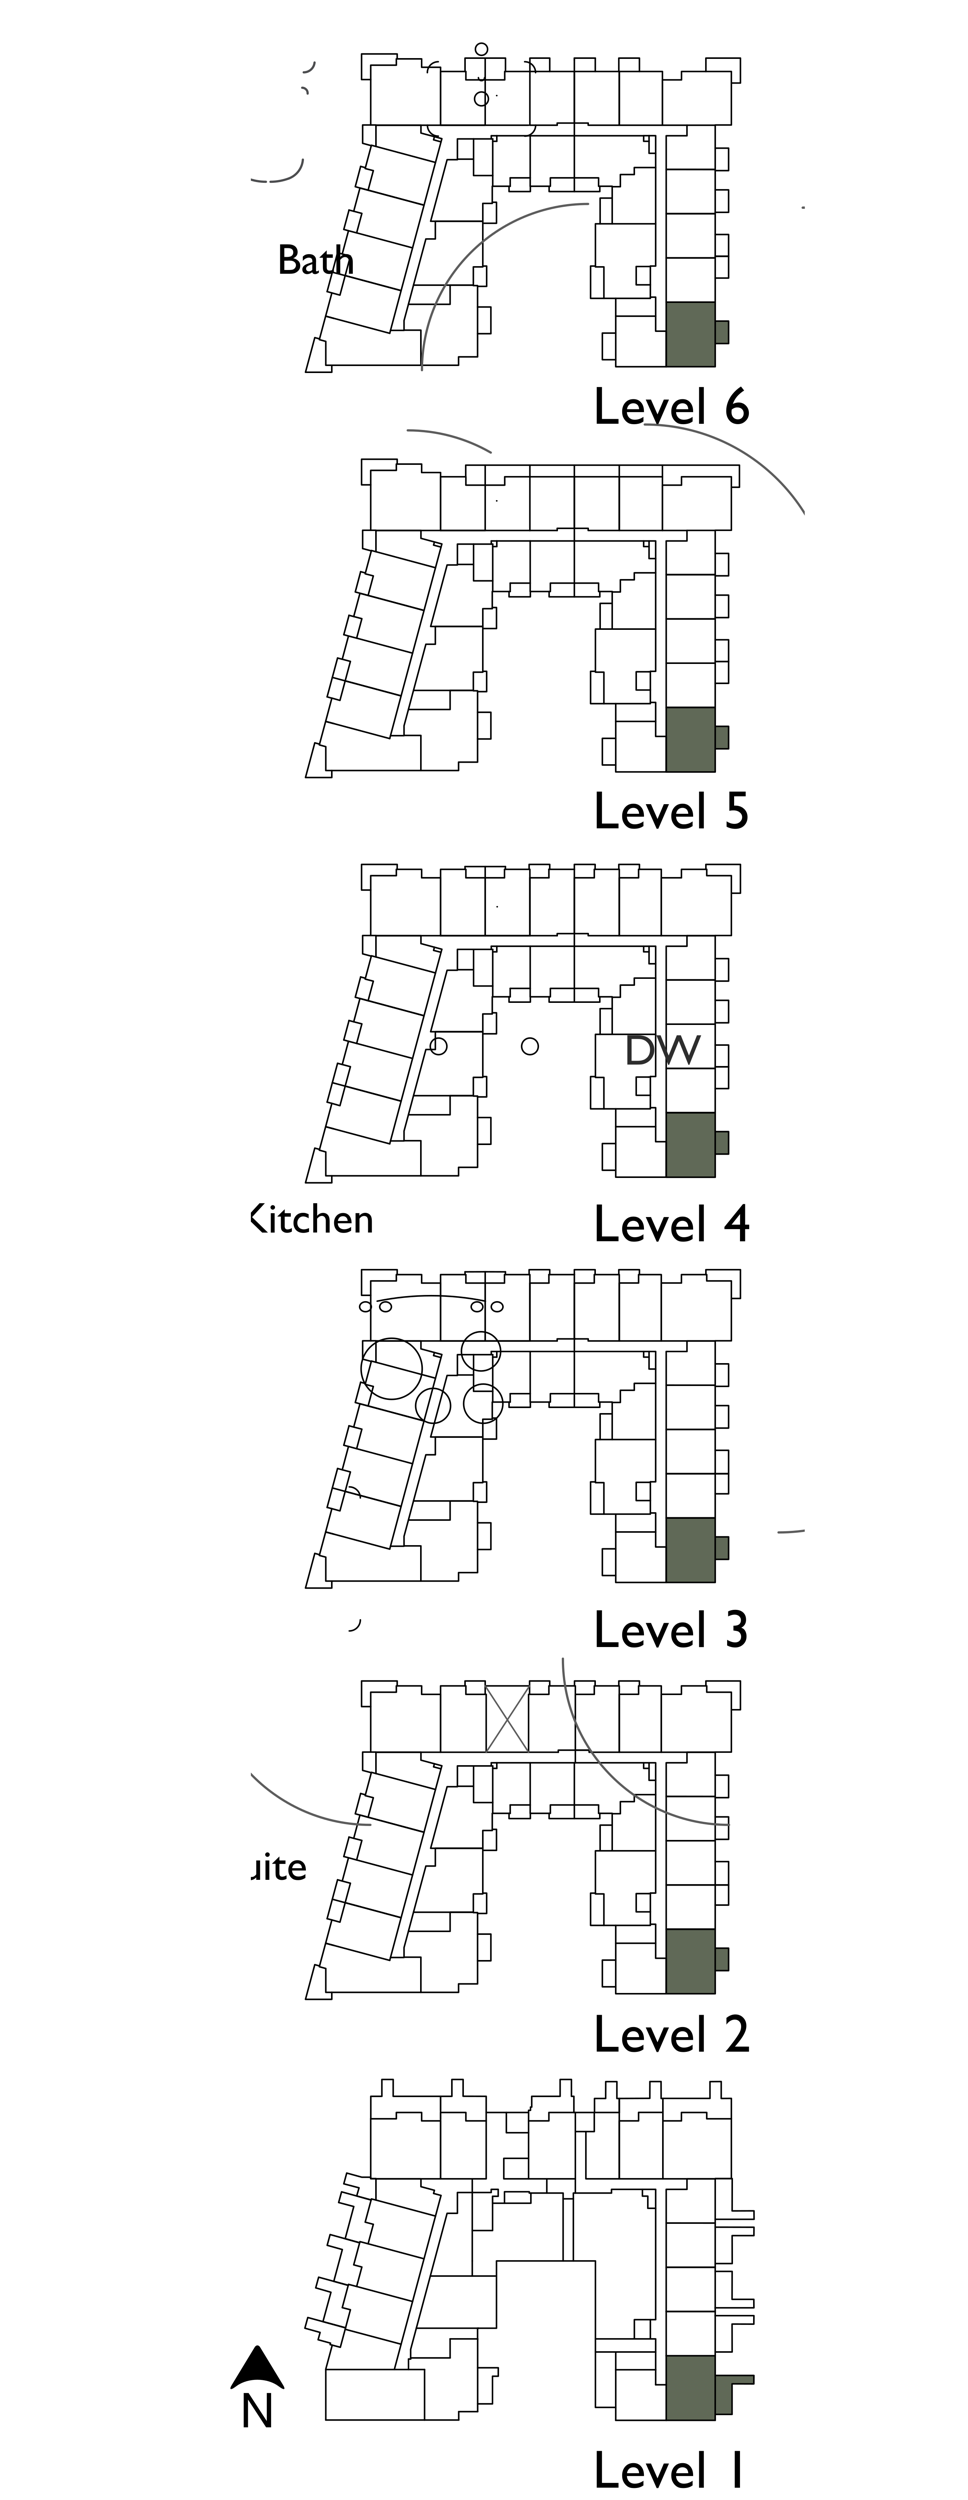<?xml version="1.0" encoding="UTF-8"?> <svg xmlns="http://www.w3.org/2000/svg" xmlns:xlink="http://www.w3.org/1999/xlink" id="Layer_2" data-name="Layer 2" viewBox="0 0 125.83 324.86"><defs><style> .cls-1 { fill-rule: evenodd; } .cls-1, .cls-2, .cls-3, .cls-4, .cls-5, .cls-6 { stroke-width: 0px; } .cls-1, .cls-3 { fill: #606957; } .cls-7, .cls-2, .cls-8, .cls-9, .cls-10 { fill: none; } .cls-7, .cls-8, .cls-9, .cls-10 { stroke-linecap: round; stroke-linejoin: round; } .cls-7, .cls-9 { stroke: #5c5c5c; } .cls-7, .cls-10 { stroke-width: .29px; } .cls-11 { clip-path: url(#clippath); } .cls-8 { stroke: #000; stroke-width: .2px; } .cls-9 { stroke-width: .2px; } .cls-4 { fill: #2d2d2d; } .cls-12 { clip-path: url(#clippath-1); } .cls-5 { fill: #000; } .cls-6 { fill: #010101; } .cls-10 { stroke: #4c4d4f; } </style><clipPath id="clippath"><rect class="cls-2" x="32.61" width="72" height="321.76"></rect></clipPath><clipPath id="clippath-1"><rect class="cls-2" x="32.61" width="72" height="321.76"></rect></clipPath></defs><g id="Layer_1-2" data-name="Layer 1"><g><polyline class="cls-3" points="92.97 313.72 95.16 313.72 95.16 309.75 97.99 309.76 98 308.66 92.97 308.66"></polyline><polyline class="cls-8" points="92.97 313.72 95.16 313.72 95.16 309.75 97.99 309.76 98 308.66 92.97 308.66"></polyline><polyline class="cls-3" points="92.97 256.06 94.71 256.06 94.71 253.14 92.97 253.14"></polyline><polyline class="cls-8" points="92.97 256.06 94.71 256.06 94.71 253.14 92.97 253.14"></polyline><polyline class="cls-3" points="92.97 202.62 94.71 202.62 94.71 199.7 92.97 199.7"></polyline><polyline class="cls-8" points="92.97 202.62 94.71 202.62 94.71 199.7 92.97 199.7"></polyline><polyline class="cls-3" points="92.97 97.3 94.71 97.3 94.71 94.38 92.97 94.38"></polyline><polyline class="cls-8" points="92.97 97.3 94.71 97.3 94.71 94.38 92.97 94.38"></polyline><polyline class="cls-3" points="92.97 44.64 94.71 44.64 94.71 41.72 92.97 41.72"></polyline><polyline class="cls-8" points="92.97 44.64 94.71 44.64 94.71 41.72 92.97 41.72"></polyline><polyline class="cls-3" points="92.97 149.96 94.71 149.96 94.71 147.04 92.97 147.04"></polyline><polyline class="cls-8" points="92.97 149.96 94.71 149.96 94.71 147.04 92.97 147.04"></polyline><polygon class="cls-1" points="86.6 314.49 92.97 314.49 92.97 306.1 86.6 306.1 86.6 309.87 86.6 314.49"></polygon><polygon class="cls-1" points="92.97 197.23 86.6 197.23 86.6 201.01 86.6 205.62 92.97 205.62 92.97 197.23"></polygon><polygon class="cls-1" points="92.97 39.26 86.6 39.26 86.6 43.03 86.6 47.65 92.97 47.65 92.97 39.26"></polygon><polygon class="cls-1" points="92.97 250.67 86.6 250.67 86.6 254.45 86.6 259.06 92.97 259.06 92.97 250.67"></polygon><polygon class="cls-1" points="92.97 91.92 86.6 91.92 86.6 95.69 86.6 100.3 92.97 100.3 92.97 91.92"></polygon><line class="cls-8" x1="92.97" y1="314.49" x2="86.6" y2="314.49"></line><line class="cls-8" x1="86.6" y1="309.87" x2="86.6" y2="306.1"></line><line class="cls-8" x1="86.6" y1="306.1" x2="92.97" y2="306.1"></line><line class="cls-8" x1="92.97" y1="306.1" x2="92.97" y2="314.49"></line><line class="cls-8" x1="86.6" y1="314.49" x2="80.04" y2="314.49"></line><line class="cls-8" x1="80.04" y1="314.49" x2="80.04" y2="307.92"></line><line class="cls-8" x1="80.04" y1="307.92" x2="85.23" y2="307.92"></line><line class="cls-8" x1="85.23" y1="307.92" x2="85.23" y2="309.87"></line><line class="cls-8" x1="85.23" y1="309.87" x2="86.6" y2="309.87"></line><rect class="cls-8" x="86.6" y="294.6" width="6.37" height="5.75"></rect><rect class="cls-8" x="86.6" y="288.86" width="6.37" height="5.75"></rect><polyline class="cls-8" points="92.97 288.86 86.6 288.85 86.6 284.48 89.3 284.48 89.3 283.11 92.97 283.11 92.97 288.86"></polyline><line class="cls-8" x1="92.97" y1="300.35" x2="86.6" y2="300.35"></line><line class="cls-8" x1="86.6" y1="300.35" x2="86.6" y2="306.1"></line><line class="cls-8" x1="92.97" y1="306.1" x2="92.97" y2="300.35"></line><polyline class="cls-8" points="80.5 283.11 80.5 274.49 77.25 274.49 77.25 276.97 76.16 276.97 76.16 283.11 80.5 283.11"></polyline><polyline class="cls-8" points="74.79 283.11 74.79 274.49 71.35 274.49 71.35 275.58 68.71 275.58 68.71 283.11 74.79 283.11"></polyline><polygon class="cls-8" points="57.27 283.11 57.27 274.49 60.56 274.49 60.56 275.58 63.2 275.58 63.2 283.11 57.27 283.11"></polygon><polyline class="cls-8" points="57.27 283.11 48.87 283.11 48.87 283.09 48.19 283.09 48.19 275.31 51.52 275.31 51.52 274.49 54.81 274.49 54.81 275.58 57.27 275.58 57.27 283.11"></polyline><polyline class="cls-8" points="54.72 283.11 54.72 284.13 56.47 284.6 56.36 285.01 57.33 285.27 56.61 287.95 48.87 285.87 48.87 283.11 54.72 283.11"></polyline><polyline class="cls-8" points="48.87 285.87 48.28 285.72 47.47 288.74 48.53 289.02 47.85 291.55 55.12 293.5 56.61 287.95"></polyline><polyline class="cls-8" points="47.85 291.55 46.79 291.27 45.98 294.29 47.04 294.57 46.36 297.1 53.63 299.05 55.12 293.5"></polyline><polyline class="cls-8" points="46.36 297.1 45.3 296.82 44.49 299.85 45.55 300.12 44.87 302.66 52.14 304.6 53.63 299.05"></polyline><polyline class="cls-8" points="52.14 304.6 51.26 307.89 42.35 307.89 42.35 307.83 43.19 304.72 44.24 305 44.87 302.66"></polyline><line class="cls-8" x1="62.09" y1="313.36" x2="62.09" y2="303.91"></line><line class="cls-8" x1="62.09" y1="303.91" x2="58.51" y2="303.91"></line><line class="cls-8" x1="58.51" y1="303.91" x2="58.51" y2="306.38"></line><line class="cls-8" x1="58.51" y1="306.38" x2="53.38" y2="306.38"></line><line class="cls-8" x1="53.38" y1="306.38" x2="53.38" y2="306.53"></line><line class="cls-8" x1="53.38" y1="306.53" x2="53.11" y2="306.53"></line><line class="cls-8" x1="53.1" y1="306.53" x2="53.1" y2="307.89"></line><line class="cls-8" x1="53.1" y1="307.89" x2="55.19" y2="307.89"></line><line class="cls-8" x1="55.19" y1="307.89" x2="55.19" y2="314.45"></line><line class="cls-8" x1="55.19" y1="314.45" x2="59.63" y2="314.45"></line><line class="cls-8" x1="59.63" y1="314.45" x2="59.63" y2="313.36"></line><line class="cls-8" x1="59.63" y1="313.36" x2="62.09" y2="313.36"></line><polyline class="cls-8" points="95.07 275.31 95.07 272.66 93.75 272.67 93.75 270.47 92.29 270.48 92.29 272.66 86.17 272.66 86.17 275.58"></polyline><polyline class="cls-8" points="86.17 274.49 86.17 272.67 85.94 272.67 85.93 270.47 84.48 270.47 84.47 272.65 80.5 272.67 80.5 274.49"></polyline><polyline class="cls-8" points="80.5 274.49 80.5 272.67 80.19 272.67 80.19 270.48 78.74 270.48 78.73 272.67 77.28 272.67 77.28 274.49"></polyline><polygon class="cls-8" points="92.97 283.11 92.97 283.08 95.07 283.08 95.07 275.31 91.87 275.31 91.87 274.49 88.58 274.49 88.58 275.58 86.17 275.58 86.17 283.11 92.97 283.11"></polygon><polyline class="cls-8" points="86.17 283.11 86.17 274.48 83.01 274.48 83.01 275.58 80.5 275.58 80.5 283.11 86.17 283.11"></polyline><polyline class="cls-8" points="68.71 275.58 68.71 274.21 68.96 274.21 68.96 273.79 69.12 273.79 69.12 272.39 72.81 272.39 72.81 270.2 74.28 270.2 74.28 272.39 74.6 272.39 74.6 274.49"></polyline><polyline class="cls-8" points="63.2 275.58 63.2 272.39 60.2 272.38 60.2 270.2 58.74 270.2 58.74 272.39 57.27 272.39 57.27 274.21"></polyline><polyline class="cls-8" points="57.27 275.31 57.27 272.39 51.11 272.39 51.11 270.2 49.64 270.2 49.64 272.39 48.2 272.39 48.2 275.31"></polyline><polyline class="cls-8" points="48.87 283.11 48.87 283.09 48.19 283.09 48.19 282.9 47.03 282.9 45.07 282.36 44.69 283.76 46.67 284.28 46.37 285.34 48.24 285.86"></polyline><polyline class="cls-8" points="48.24 285.86 44.4 284.8 44.02 286.19 45.99 286.71 44.87 290.89 46.75 291.42"></polyline><polyline class="cls-8" points="46.75 291.42 42.91 290.35 42.53 291.75 44.5 292.3 43.39 296.43 45.27 296.95"></polyline><polyline class="cls-8" points="45.27 296.95 41.42 295.89 41.04 297.28 43.02 297.85 41.98 301.67 44.92 302.47"></polyline><polyline class="cls-8" points="43.19 304.72 42.91 304.65 42.96 304.46 42.71 304.39 41.35 304.02 41.61 303.07 39.63 302.52 40.01 301.13 44.92 302.47"></polyline><polyline class="cls-8" points="62.09 312.35 64.02 312.35 64.02 308.76 64.77 308.76 64.77 307.66 62.09 307.66"></polyline><polyline class="cls-8" points="92.98 305.61 95.17 305.61 95.16 301.98 97.99 301.99 98 300.89 92.95 300.89"></polyline><polyline class="cls-8" points="92.98 295.14 95.17 295.14 95.16 298.77 97.99 298.77 98 299.87 92.95 299.87"></polyline><polyline class="cls-8" points="92.99 294.12 95.18 294.12 95.17 290.49 98 290.49 98.01 289.4 92.97 289.39"></polyline><polyline class="cls-8" points="93 283.08 95.18 283.08 95.17 287.28 98.01 287.27 98.02 288.37 92.97 288.37"></polyline><polyline class="cls-8" points="62.08 303.99 62.08 302.52 64.54 302.52 64.54 293.78 77.4 293.78 77.4 305.61 80.04 305.61 80.04 307.92"></polyline><polyline class="cls-8" points="85.23 307.92 85.23 303.91 84.54 303.91 84.54 301.41 85.23 301.41 85.23 284.48 79.49 284.48 79.49 284.96 74.79 284.96 74.79 283.11"></polyline><polyline class="cls-8" points="74.79 284.96 74.53 284.96 74.53 285.71 73.2 285.71 73.2 284.96 71.08 284.96 71.08 283.11"></polyline><polyline class="cls-8" points="71.08 284.96 68.8 284.96 68.8 284.79 65.58 284.79 65.58 286.28 64.03 286.28 64.03 285.38 64.76 285.38 64.76 284.48 63.85 284.48 63.85 284.89 59.46 284.89 59.46 287.59 58.12 287.59 53.38 305.28 53.38 306.38"></polyline><line class="cls-8" x1="62.22" y1="302.52" x2="54.12" y2="302.52"></line><line class="cls-8" x1="64.39" y1="295.74" x2="55.94" y2="295.74"></line><line class="cls-8" x1="61.39" y1="293.78" x2="61.39" y2="283.11"></line><line class="cls-8" x1="61.39" y1="293.78" x2="61.39" y2="295.74"></line><line class="cls-8" x1="73.2" y1="285.71" x2="73.2" y2="293.78"></line><line class="cls-8" x1="74.53" y1="285.71" x2="74.53" y2="293.78"></line><line class="cls-8" x1="84.54" y1="303.91" x2="77.4" y2="303.91"></line><polyline class="cls-8" points="84.54 301.41 82.46 301.41 82.46 303.91"></polyline><line class="cls-8" x1="80.04" y1="305.61" x2="85.23" y2="305.61"></line><polyline class="cls-8" points="64.48 285.38 64.03 285.38 64.03 289.83 61.39 289.83"></polyline><polyline class="cls-8" points="65.58 286.28 69.01 286.28 69.01 284.96"></polyline><polyline class="cls-8" points="83.51 284.48 83.51 285.36 84.21 285.36 84.21 286.94 85.23 286.94"></polyline><line class="cls-8" x1="53.1" y1="307.89" x2="51.26" y2="307.89"></line><line class="cls-8" x1="63.2" y1="274.49" x2="68.71" y2="274.49"></line><line class="cls-8" x1="77.25" y1="274.49" x2="74.79" y2="274.49"></line><line class="cls-8" x1="76.16" y1="276.97" x2="74.79" y2="276.97"></line><polyline class="cls-8" points="65.82 274.49 65.82 277.12 68.72 277.12"></polyline><polyline class="cls-8" points="68.71 280.45 65.49 280.45 65.49 283.11 68.71 283.11"></polyline><line class="cls-8" x1="42.35" y1="307.89" x2="42.35" y2="314.45"></line><line class="cls-8" x1="55.19" y1="314.45" x2="42.35" y2="314.45"></line><polyline class="cls-8" points="77.4 305.61 77.4 312.81 80.04 312.81"></polyline><line class="cls-8" x1="86.6" y1="309.87" x2="86.6" y2="314.49"></line><polyline class="cls-8" points="72.43 174.24 72.43 173.97 74.79 173.97"></polyline><rect class="cls-3" x="86.6" y="197.23" width="6.37" height="8.39"></rect><rect class="cls-8" x="86.6" y="197.23" width="6.37" height="8.39"></rect><polyline class="cls-8" points="86.6 201.01 86.6 205.62 80.04 205.62 80.04 199.06 85.23 199.06 85.23 201.01 86.6 201.01"></polyline><rect class="cls-8" x="86.6" y="185.74" width="6.37" height="5.75"></rect><rect class="cls-8" x="86.6" y="179.99" width="6.37" height="5.75"></rect><polyline class="cls-8" points="92.97 179.99 86.6 179.98 86.6 175.61 89.3 175.61 89.3 174.24 92.97 174.24 92.97 179.99"></polyline><rect class="cls-8" x="86.6" y="191.49" width="6.37" height="5.75"></rect><polygon class="cls-8" points="92.97 174.24 92.97 174.22 95.07 174.22 95.07 166.44 91.87 166.44 91.87 165.62 88.58 165.62 88.58 166.71 85.96 166.71 85.96 174.24 92.97 174.24"></polygon><polyline class="cls-8" points="85.96 174.24 85.96 165.62 83.01 165.62 83.01 166.71 80.5 166.71 80.5 174.24 85.96 174.24"></polyline><line class="cls-8" x1="74.66" y1="173.97" x2="74.66" y2="165.62"></line><line class="cls-8" x1="74.66" y1="165.62" x2="71.35" y2="165.62"></line><line class="cls-8" x1="71.35" y1="165.62" x2="71.35" y2="166.71"></line><line class="cls-8" x1="71.35" y1="166.72" x2="68.88" y2="166.72"></line><line class="cls-8" x1="68.88" y1="166.72" x2="68.88" y2="174.24"></line><line class="cls-8" x1="68.88" y1="174.24" x2="72.43" y2="174.24"></line><polygon class="cls-8" points="57.27 174.24 57.27 165.62 60.56 165.62 60.56 166.72 63.07 166.72 63.07 174.24 57.27 174.24"></polygon><polyline class="cls-8" points="57.27 174.24 48.87 174.24 48.87 174.22 48.19 174.22 48.19 166.44 51.52 166.44 51.52 165.62 54.81 165.62 54.81 166.72 57.27 166.72 57.27 174.24"></polyline><polyline class="cls-8" points="54.72 174.24 54.72 175.27 56.47 175.74 56.36 176.14 57.33 176.4 56.61 179.08 48.87 177.01 48.87 174.24 54.72 174.24"></polyline><polyline class="cls-8" points="48.87 177.01 48.28 176.85 47.47 179.88 48.53 180.15 47.85 182.69 55.12 184.63 56.61 179.08"></polyline><polyline class="cls-8" points="55.12 184.64 46.79 182.4 45.98 185.43 47.04 185.7 46.36 188.24 53.63 190.19 55.12 184.64"></polyline><polyline class="cls-8" points="46.36 188.24 45.3 187.95 44.49 190.98 45.55 191.26 44.87 193.79 52.14 195.74 53.63 190.19"></polyline><polyline class="cls-8" points="76.46 174.24 80.5 174.24 80.5 165.62 77.25 165.62 77.25 166.72 74.66 166.72 74.66 173.97 76.46 173.97 76.46 174.24"></polyline><polyline class="cls-8" points="92.97 194.1 94.71 194.1 94.71 191.49 92.97 191.49"></polyline><polyline class="cls-8" points="92.97 188.45 94.71 188.45 94.71 191.49 92.97 191.49"></polyline><polyline class="cls-8" points="92.97 182.64 94.71 182.64 94.71 185.56 92.97 185.56"></polyline><polyline class="cls-8" points="95.07 168.72 96.25 168.72 96.25 164.98 91.76 164.98 91.76 165.62"></polyline><polyline class="cls-8" points="83.12 165.62 83.12 164.98 80.44 164.98 80.44 165.62"></polyline><polyline class="cls-8" points="77.36 165.62 77.36 164.98 74.66 164.98 74.66 165.62"></polyline><polyline class="cls-8" points="71.46 165.62 71.46 164.98 68.78 164.98 68.78 165.62"></polyline><line class="cls-8" x1="60.45" y1="165.62" x2="60.45" y2="165.26"></line><line class="cls-8" x1="60.45" y1="165.26" x2="63.07" y2="165.25"></line><line class="cls-8" x1="63.07" y1="165.26" x2="63.07" y2="166.72"></line><polyline class="cls-8" points="48.19 168.31 47 168.31 47 164.98 51.63 164.98 51.63 165.62"></polyline><polyline class="cls-8" points="48.19 174.22 47.14 174.22 47.14 176.6 48.27 176.9"></polyline><line class="cls-8" x1="46.88" y1="179.6" x2="47.5" y2="179.77"></line><polyline class="cls-8" points="46.88 179.6 46.18 182.24 47.85 182.69"></polyline><line class="cls-8" x1="44.49" y1="190.98" x2="43.88" y2="190.81"></line><line class="cls-8" x1="43.88" y1="190.81" x2="42.52" y2="195.87"></line><line class="cls-8" x1="42.52" y1="195.87" x2="43.14" y2="196.03"></line><line class="cls-8" x1="43.2" y1="193.34" x2="44.87" y2="193.79"></line><polyline class="cls-8" points="41.54 202.01 40.92 201.84 39.71 206.35 43.13 206.35 43.13 205.44"></polyline><polyline class="cls-8" points="43.39 199.34 42.33 199.06 43.14 196.03 44.19 196.32 44.87 193.79 52.14 195.74 50.66 201.29"></polyline><polyline class="cls-8" points="50.66 201.29 42.33 199.06 41.51 202.11 42.35 202.33 42.35 205.44 54.71 205.44 54.71 200.87 52.52 200.87 52.52 200.91 50.76 200.91"></polyline><polyline class="cls-8" points="54.71 205.44 59.61 205.44 59.61 204.34 62.08 204.34 62.08 195.08 61.53 195.08 61.53 195.03 58.51 195.03 58.51 197.51 53.09 197.51 52.52 199.63 52.52 200.87"></polyline><polyline class="cls-8" points="55.36 189.03 53.75 195.03 61.53 195.03 61.53 192.65 62.76 192.65 62.76 186.72 56.59 186.72 56.59 189.03 55.36 189.03"></polyline><polyline class="cls-8" points="62.76 192.55 63.26 192.55 63.26 195.19 62.08 195.19"></polyline><line class="cls-8" x1="53.75" y1="195.03" x2="53.09" y2="197.51"></line><polyline class="cls-8" points="62.76 186.72 62.76 184.41 63.99 184.41 63.99 182.18 64.05 182.18 64.05 180.78 61.56 180.78 61.56 178.66 59.46 178.66 59.46 178.72 58.12 178.72 55.98 186.72 62.76 186.72"></polyline><polyline class="cls-8" points="63.99 184.26 64.54 184.26 64.54 186.99 62.76 186.99"></polyline><line class="cls-8" x1="64.05" y1="182.18" x2="66.32" y2="182.18"></line><line class="cls-8" x1="66.32" y1="182.18" x2="66.32" y2="181.09"></line><line class="cls-8" x1="66.32" y1="181.09" x2="68.92" y2="181.09"></line><line class="cls-8" x1="68.92" y1="181.09" x2="68.92" y2="175.61"></line><line class="cls-8" x1="68.92" y1="175.61" x2="64.58" y2="175.61"></line><line class="cls-8" x1="64.58" y1="175.61" x2="64.58" y2="176.34"></line><line class="cls-8" x1="64.58" y1="176.34" x2="64.05" y2="176.34"></line><line class="cls-8" x1="64.05" y1="176.02" x2="64.05" y2="180.78"></line><line class="cls-8" x1="61.56" y1="178.66" x2="61.56" y2="176.02"></line><line class="cls-8" x1="61.56" y1="176.02" x2="64.05" y2="176.02"></line><line class="cls-8" x1="63.86" y1="176.02" x2="63.86" y2="175.61"></line><line class="cls-8" x1="63.86" y1="175.61" x2="64.58" y2="175.61"></line><polyline class="cls-8" points="61.56 176.02 59.46 176.02 59.46 178.66"></polyline><polyline class="cls-8" points="68.92 181.09 68.92 182.18 71.54 182.18 71.54 181.09 74.66 181.09 74.66 175.61 68.92 175.61"></polyline><polyline class="cls-8" points="68.94 182.18 68.94 182.86 66.17 182.86 66.17 182.18"></polyline><polyline class="cls-8" points="71.38 182.18 71.38 182.86 77.97 182.86 77.97 182.18"></polyline><line class="cls-8" x1="74.66" y1="181.09" x2="74.66" y2="182.86"></line><polyline class="cls-8" points="74.66 181.09 77.81 181.09 77.81 182.18 79.58 182.18 79.58 182.23 80.64 182.23 80.64 180.65 82.45 180.65 82.45 179.75 85.23 179.75 85.23 177.89 84.37 177.89 84.37 176.34 83.67 176.34 83.67 175.61 74.66 175.61"></polyline><polyline class="cls-8" points="85.23 179.75 85.23 187.05 78.01 187.05 78.01 183.71 79.58 183.71"></polyline><line class="cls-8" x1="79.58" y1="182.23" x2="79.58" y2="187.05"></line><polyline class="cls-8" points="85.23 177.89 85.23 175.61 83.67 175.61"></polyline><line class="cls-8" x1="84.37" y1="176.34" x2="84.37" y2="175.61"></line><polyline class="cls-8" points="78.01 187.05 77.4 187.05 77.4 192.65 78.5 192.65 78.5 196.74 84.54 196.74 84.54 194.98 82.7 194.98 82.7 192.61 84.28 192.61"></polyline><polyline class="cls-8" points="84.54 192.54 85.23 192.54 85.23 187.05"></polyline><polyline class="cls-8" points="84.54 196.59 85.23 196.59 85.23 199.06"></polyline><line class="cls-8" x1="80.04" y1="199.06" x2="80.04" y2="196.74"></line><polyline class="cls-8" points="78.5 196.74 76.77 196.74 76.77 192.55 77.4 192.55"></polyline><polyline class="cls-8" points="92.97 177.22 94.71 177.22 94.71 180.14 92.97 180.14"></polyline><polyline class="cls-8" points="56.47 175.74 57.44 176 57.33 176.4"></polyline><line class="cls-8" x1="74.66" y1="173.97" x2="74.66" y2="175.61"></line><line class="cls-8" x1="45.3" y1="187.95" x2="44.69" y2="187.79"></line><line class="cls-8" x1="44.69" y1="187.79" x2="45.37" y2="185.26"></line><line class="cls-8" x1="45.98" y1="185.43" x2="45.36" y2="185.26"></line><line class="cls-8" x1="68.71" y1="174.24" x2="57.27" y2="174.24"></line><line class="cls-8" x1="84.54" y1="194.98" x2="84.54" y2="192.54"></line><line class="cls-8" x1="84.28" y1="192.61" x2="84.54" y2="192.61"></line><polyline class="cls-8" points="80.04 201.25 78.3 201.25 78.3 204.72 80.04 204.72"></polyline><polyline class="cls-8" points="62.08 201.34 63.81 201.34 63.81 197.87 62.08 197.87"></polyline><polygon class="cls-8" points="68.88 174.24 68.88 165.62 65.58 165.62 65.58 166.72 63.07 166.72 63.07 174.24 68.88 174.24"></polygon><line class="cls-8" x1="65.7" y1="165.62" x2="65.7" y2="165.26"></line><line class="cls-8" x1="65.7" y1="165.26" x2="63.07" y2="165.25"></line><rect class="cls-3" x="86.6" y="144.58" width="6.37" height="8.39"></rect><rect class="cls-8" x="86.6" y="144.58" width="6.37" height="8.39"></rect><polyline class="cls-8" points="86.6 148.35 86.6 152.96 80.04 152.96 80.04 146.4 85.23 146.4 85.23 148.35 86.6 148.35"></polyline><rect class="cls-8" x="86.6" y="133.08" width="6.37" height="5.75"></rect><rect class="cls-8" x="86.6" y="127.33" width="6.37" height="5.75"></rect><polyline class="cls-8" points="92.97 127.33 86.6 127.33 86.6 122.95 89.3 122.95 89.3 121.58 92.97 121.58 92.97 127.33"></polyline><rect class="cls-8" x="86.6" y="138.83" width="6.37" height="5.75"></rect><polygon class="cls-8" points="92.97 121.58 92.97 121.56 95.07 121.56 95.07 113.78 91.87 113.78 91.87 112.96 88.58 112.96 88.58 114.06 85.96 114.06 85.96 121.58 92.97 121.58"></polygon><polyline class="cls-8" points="85.96 121.58 85.96 112.96 83.01 112.96 83.01 114.06 80.5 114.06 80.5 121.58 85.96 121.58"></polyline><line class="cls-8" x1="74.66" y1="121.31" x2="74.66" y2="112.96"></line><line class="cls-8" x1="74.66" y1="112.96" x2="71.35" y2="112.96"></line><line class="cls-8" x1="71.35" y1="112.96" x2="71.35" y2="114.06"></line><line class="cls-8" x1="71.35" y1="114.06" x2="68.88" y2="114.06"></line><line class="cls-8" x1="68.88" y1="114.06" x2="68.88" y2="121.58"></line><line class="cls-8" x1="68.88" y1="121.58" x2="72.43" y2="121.58"></line><polygon class="cls-8" points="57.27 121.58 57.27 112.96 60.56 112.96 60.56 114.06 63.07 114.06 63.07 121.58 57.27 121.58"></polygon><polyline class="cls-8" points="57.27 121.58 48.87 121.58 48.87 121.56 48.19 121.56 48.19 113.78 51.52 113.78 51.52 112.96 54.81 112.96 54.81 114.06 57.27 114.06 57.27 121.58"></polyline><polyline class="cls-8" points="54.72 121.58 54.72 122.61 56.47 123.08 56.36 123.49 57.33 123.74 56.61 126.42 48.87 124.35 48.87 121.58 54.72 121.58"></polyline><polyline class="cls-8" points="48.87 124.35 48.28 124.19 47.47 127.22 48.53 127.49 47.85 130.03 55.12 131.98 56.61 126.42"></polyline><polyline class="cls-8" points="55.12 131.98 46.79 129.74 45.98 132.77 47.04 133.04 46.36 135.58 53.63 137.53 55.12 131.98"></polyline><polyline class="cls-8" points="46.36 135.58 45.3 135.3 44.49 138.32 45.55 138.6 44.87 141.13 52.14 143.08 53.63 137.53"></polyline><polyline class="cls-8" points="76.46 121.58 80.5 121.58 80.5 112.96 77.25 112.96 77.25 114.06 74.66 114.06 74.66 121.31 76.46 121.31 76.46 121.58"></polyline><polyline class="cls-8" points="92.97 141.45 94.71 141.45 94.71 138.62 92.97 138.62"></polyline><polyline class="cls-8" points="92.97 135.79 94.71 135.79 94.71 138.62 92.97 138.62"></polyline><polyline class="cls-8" points="92.97 129.98 94.71 129.98 94.71 132.9 92.97 132.9"></polyline><polyline class="cls-8" points="95.07 116.06 96.25 116.06 96.25 112.32 91.76 112.32 91.76 112.96"></polyline><polyline class="cls-8" points="83.12 112.96 83.12 112.32 80.44 112.32 80.44 112.96"></polyline><polyline class="cls-8" points="77.36 112.96 77.36 112.32 74.66 112.32 74.66 112.96"></polyline><polyline class="cls-8" points="71.46 112.96 71.46 112.32 68.78 112.32 68.78 112.96"></polyline><line class="cls-8" x1="60.45" y1="112.96" x2="60.45" y2="112.6"></line><line class="cls-8" x1="60.45" y1="112.6" x2="63.07" y2="112.6"></line><line class="cls-8" x1="63.07" y1="112.6" x2="63.07" y2="114.06"></line><polyline class="cls-8" points="48.19 115.65 47 115.65 47 112.32 51.63 112.32 51.63 112.96"></polyline><polyline class="cls-8" points="48.19 121.56 47.14 121.56 47.14 123.94 48.27 124.24"></polyline><line class="cls-8" x1="46.88" y1="126.94" x2="47.5" y2="127.11"></line><polyline class="cls-8" points="46.88 126.94 46.18 129.58 47.85 130.03"></polyline><line class="cls-8" x1="44.49" y1="138.32" x2="43.88" y2="138.16"></line><line class="cls-8" x1="43.88" y1="138.16" x2="42.52" y2="143.21"></line><line class="cls-8" x1="42.52" y1="143.21" x2="43.14" y2="143.37"></line><line class="cls-8" x1="43.2" y1="140.68" x2="44.87" y2="141.13"></line><polyline class="cls-8" points="41.54 149.35 40.92 149.18 39.71 153.69 43.13 153.69 43.13 152.78"></polyline><polyline class="cls-8" points="43.39 146.68 42.33 146.4 43.14 143.37 44.19 143.67 44.87 141.13 52.14 143.08 50.66 148.63"></polyline><polyline class="cls-8" points="50.66 148.63 42.33 146.4 41.51 149.45 42.35 149.68 42.35 152.78 54.71 152.78 54.71 148.22 52.52 148.22 52.52 148.25 50.76 148.25"></polyline><polyline class="cls-8" points="54.71 152.78 59.61 152.78 59.61 151.68 62.08 151.68 62.08 142.42 61.53 142.42 61.53 142.37 58.51 142.37 58.51 144.85 53.09 144.85 52.52 146.97 52.52 148.22"></polyline><polyline class="cls-8" points="55.36 136.37 53.75 142.37 61.53 142.37 61.53 139.99 62.76 139.99 62.76 134.06 56.59 134.06 56.59 136.37 55.36 136.37"></polyline><polyline class="cls-8" points="62.76 139.89 63.26 139.89 63.26 142.53 62.08 142.53"></polyline><line class="cls-8" x1="53.75" y1="142.37" x2="53.09" y2="144.85"></line><polyline class="cls-8" points="62.76 134.06 62.76 131.75 63.99 131.75 63.99 129.52 64.05 129.52 64.05 128.12 61.56 128.12 61.56 126 59.46 126 59.46 126.07 58.12 126.07 55.98 134.06 62.76 134.06"></polyline><polyline class="cls-8" points="63.99 131.6 64.54 131.6 64.54 134.33 62.76 134.33"></polyline><line class="cls-8" x1="64.05" y1="129.52" x2="66.32" y2="129.52"></line><line class="cls-8" x1="66.32" y1="129.52" x2="66.32" y2="128.43"></line><line class="cls-8" x1="66.32" y1="128.43" x2="68.92" y2="128.43"></line><line class="cls-8" x1="68.92" y1="128.43" x2="68.92" y2="122.95"></line><line class="cls-8" x1="68.92" y1="122.95" x2="64.58" y2="122.95"></line><line class="cls-8" x1="64.58" y1="122.95" x2="64.58" y2="123.68"></line><line class="cls-8" x1="64.58" y1="123.68" x2="64.05" y2="123.68"></line><line class="cls-8" x1="64.05" y1="123.36" x2="64.05" y2="128.13"></line><line class="cls-8" x1="61.56" y1="126" x2="61.56" y2="123.36"></line><line class="cls-8" x1="61.56" y1="123.36" x2="64.05" y2="123.36"></line><line class="cls-8" x1="63.86" y1="123.36" x2="63.86" y2="122.95"></line><line class="cls-8" x1="63.86" y1="122.95" x2="64.58" y2="122.95"></line><polyline class="cls-8" points="61.56 123.36 59.46 123.36 59.46 126"></polyline><polyline class="cls-8" points="68.92 128.43 68.92 129.52 71.54 129.52 71.54 128.43 74.66 128.43 74.66 122.95 68.92 122.95"></polyline><polyline class="cls-8" points="68.94 129.52 68.94 130.21 66.17 130.21 66.17 129.52"></polyline><polyline class="cls-8" points="71.38 129.52 71.38 130.21 77.97 130.21 77.97 129.52"></polyline><line class="cls-8" x1="74.66" y1="128.43" x2="74.66" y2="130.21"></line><polyline class="cls-8" points="74.66 128.43 77.81 128.43 77.81 129.52 79.58 129.52 79.58 129.58 80.64 129.58 80.64 128 82.45 128 82.45 127.09 85.23 127.09 85.23 125.23 84.37 125.23 84.37 123.68 83.67 123.68 83.67 122.95 74.66 122.95"></polyline><polyline class="cls-8" points="85.23 127.09 85.23 134.4 78.01 134.4 78.01 131.06 79.58 131.06"></polyline><line class="cls-8" x1="79.58" y1="129.58" x2="79.58" y2="134.39"></line><polyline class="cls-8" points="85.23 125.23 85.23 122.95 83.67 122.95"></polyline><line class="cls-8" x1="84.37" y1="123.68" x2="84.37" y2="122.95"></line><polyline class="cls-8" points="78.01 134.4 77.4 134.4 77.4 140 78.5 140 78.5 144.08 84.54 144.08 84.54 142.32 82.7 142.32 82.7 139.95 84.28 139.95"></polyline><polyline class="cls-8" points="84.54 139.88 85.23 139.88 85.23 134.39"></polyline><polyline class="cls-8" points="84.54 143.93 85.23 143.93 85.23 146.4"></polyline><line class="cls-8" x1="80.04" y1="146.4" x2="80.04" y2="144.08"></line><polyline class="cls-8" points="78.5 144.08 76.77 144.08 76.77 139.89 77.4 139.89"></polyline><polyline class="cls-8" points="92.97 124.56 94.71 124.56 94.71 127.48 92.97 127.48"></polyline><polyline class="cls-8" points="56.47 123.08 57.44 123.34 57.33 123.74"></polyline><line class="cls-8" x1="74.66" y1="121.31" x2="74.66" y2="122.95"></line><line class="cls-8" x1="45.3" y1="135.3" x2="44.69" y2="135.13"></line><line class="cls-8" x1="44.69" y1="135.13" x2="45.37" y2="132.6"></line><line class="cls-8" x1="45.98" y1="132.77" x2="45.36" y2="132.6"></line><line class="cls-8" x1="68.71" y1="121.58" x2="57.27" y2="121.58"></line><line class="cls-8" x1="84.54" y1="142.32" x2="84.54" y2="139.88"></line><line class="cls-8" x1="84.28" y1="139.95" x2="84.54" y2="139.95"></line><polyline class="cls-8" points="80.04 148.59 78.3 148.59 78.3 152.06 80.04 152.06"></polyline><polyline class="cls-8" points="62.08 148.68 63.81 148.68 63.81 145.21 62.08 145.21"></polyline><polygon class="cls-8" points="68.88 121.58 68.88 112.96 65.58 112.96 65.58 114.06 63.07 114.06 63.07 121.58 68.88 121.58"></polygon><line class="cls-8" x1="65.7" y1="112.96" x2="65.7" y2="112.6"></line><line class="cls-8" x1="65.7" y1="112.6" x2="63.07" y2="112.6"></line><polyline class="cls-8" points="72.43 121.58 72.43 121.31 74.66 121.31"></polyline><rect class="cls-3" x="86.6" y="91.92" width="6.37" height="8.39"></rect><rect class="cls-8" x="86.6" y="91.92" width="6.37" height="8.39"></rect><polyline class="cls-8" points="86.6 95.69 86.6 100.3 80.04 100.3 80.04 93.74 85.23 93.74 85.23 95.69 86.6 95.69"></polyline><rect class="cls-8" x="86.6" y="80.42" width="6.37" height="5.75"></rect><rect class="cls-8" x="86.6" y="74.67" width="6.37" height="5.75"></rect><polyline class="cls-8" points="92.97 74.67 86.6 74.67 86.6 70.29 89.3 70.29 89.3 68.92 92.97 68.92 92.97 74.67"></polyline><rect class="cls-8" x="86.6" y="86.17" width="6.37" height="5.75"></rect><line class="cls-8" x1="74.66" y1="68.65" x2="74.66" y2="61.95"></line><line class="cls-8" x1="74.66" y1="60.44" x2="68.8" y2="60.44"></line><line class="cls-8" x1="68.88" y1="61.95" x2="68.88" y2="68.93"></line><line class="cls-8" x1="68.88" y1="68.93" x2="72.43" y2="68.93"></line><polygon class="cls-8" points="57.27 68.93 57.27 61.95 60.56 61.95 60.56 63.04 63.07 63.04 63.07 68.93 57.27 68.93"></polygon><polyline class="cls-8" points="57.27 68.93 48.87 68.93 48.87 68.9 48.19 68.9 48.19 61.12 51.52 61.12 51.52 60.3 54.81 60.3 54.81 61.4 57.27 61.4 57.27 68.93"></polyline><polyline class="cls-8" points="54.72 68.93 54.72 69.95 56.47 70.42 56.36 70.83 57.33 71.09 56.61 73.77 48.87 71.69 48.87 68.93 54.72 68.93"></polyline><polyline class="cls-8" points="48.87 71.69 48.28 71.53 47.47 74.56 48.53 74.83 47.85 77.37 55.12 79.32 56.61 73.77"></polyline><polyline class="cls-8" points="55.12 79.32 46.79 77.09 45.98 80.11 47.04 80.39 46.36 82.92 53.63 84.87 55.12 79.32"></polyline><polyline class="cls-8" points="46.36 82.92 45.3 82.64 44.49 85.66 45.55 85.94 44.87 88.47 52.14 90.42 53.63 84.87"></polyline><polyline class="cls-8" points="76.46 68.93 80.5 68.93 80.5 61.95 74.66 61.95 74.66 68.65 76.46 68.65 76.46 68.93"></polyline><polyline class="cls-8" points="92.97 88.79 94.71 88.79 94.71 85.96 92.97 85.96"></polyline><polyline class="cls-8" points="92.97 83.13 94.71 83.13 94.71 85.96 92.97 85.96"></polyline><polyline class="cls-8" points="92.97 77.33 94.71 77.33 94.71 80.25 92.97 80.25"></polyline><polyline class="cls-8" points="95.07 63.31 96.12 63.31 96.12 60.44 86.11 60.44 86.11 60.44"></polyline><polyline class="cls-8" points="48.19 63 47 63 47 59.67 51.63 59.67 51.63 60.3"></polyline><polyline class="cls-8" points="48.19 68.9 47.14 68.9 47.14 71.28 48.27 71.58"></polyline><line class="cls-8" x1="46.88" y1="74.28" x2="47.5" y2="74.45"></line><polyline class="cls-8" points="46.88 74.28 46.18 76.92 47.85 77.37"></polyline><line class="cls-8" x1="44.49" y1="85.66" x2="43.88" y2="85.5"></line><line class="cls-8" x1="43.88" y1="85.5" x2="42.52" y2="90.55"></line><line class="cls-8" x1="42.52" y1="90.55" x2="43.14" y2="90.72"></line><line class="cls-8" x1="43.2" y1="88.02" x2="44.87" y2="88.47"></line><polyline class="cls-8" points="41.54 96.69 40.92 96.52 39.71 101.03 43.13 101.03 43.13 100.12"></polyline><polyline class="cls-8" points="43.39 94.02 42.33 93.74 43.14 90.71 44.19 91.01 44.87 88.47 52.14 90.42 50.66 95.97"></polyline><polyline class="cls-8" points="50.66 95.97 42.33 93.74 41.51 96.79 42.35 97.02 42.35 100.12 54.71 100.12 54.71 95.56 52.52 95.56 52.52 95.59 50.76 95.59"></polyline><polyline class="cls-8" points="54.71 100.12 59.61 100.12 59.61 99.03 62.08 99.03 62.08 89.76 61.53 89.76 61.53 89.71 58.51 89.71 58.51 92.19 53.09 92.19 52.52 94.31 52.52 95.56"></polyline><polyline class="cls-8" points="55.36 83.71 53.75 89.71 61.53 89.71 61.53 87.34 62.76 87.34 62.76 81.4 56.59 81.4 56.59 83.71 55.36 83.71"></polyline><polyline class="cls-8" points="62.76 87.23 63.26 87.23 63.26 89.87 62.08 89.87"></polyline><line class="cls-8" x1="53.75" y1="89.71" x2="53.09" y2="92.19"></line><polyline class="cls-8" points="62.76 81.4 62.76 79.09 63.99 79.09 63.99 76.86 64.05 76.86 64.05 75.47 61.56 75.47 61.56 73.34 59.46 73.34 59.46 73.41 58.12 73.41 55.98 81.4 62.76 81.4"></polyline><polyline class="cls-8" points="63.99 78.94 64.54 78.94 64.54 81.67 62.76 81.67"></polyline><line class="cls-8" x1="64.05" y1="76.86" x2="66.32" y2="76.86"></line><line class="cls-8" x1="66.32" y1="76.86" x2="66.32" y2="75.77"></line><line class="cls-8" x1="66.32" y1="75.77" x2="68.92" y2="75.77"></line><line class="cls-8" x1="68.92" y1="75.77" x2="68.92" y2="70.29"></line><line class="cls-8" x1="68.92" y1="70.29" x2="64.58" y2="70.29"></line><line class="cls-8" x1="64.58" y1="70.29" x2="64.58" y2="71.02"></line><line class="cls-8" x1="64.58" y1="71.02" x2="64.05" y2="71.02"></line><line class="cls-8" x1="64.05" y1="70.7" x2="64.05" y2="75.47"></line><line class="cls-8" x1="61.56" y1="73.34" x2="61.56" y2="70.7"></line><line class="cls-8" x1="61.56" y1="70.7" x2="64.05" y2="70.7"></line><line class="cls-8" x1="63.86" y1="70.7" x2="63.86" y2="70.29"></line><line class="cls-8" x1="63.86" y1="70.29" x2="64.58" y2="70.29"></line><polyline class="cls-8" points="61.56 70.7 59.46 70.7 59.46 73.34"></polyline><polyline class="cls-8" points="68.92 75.77 68.92 76.86 71.54 76.86 71.54 75.77 74.66 75.77 74.66 70.29 68.92 70.29"></polyline><polyline class="cls-8" points="68.94 76.86 68.94 77.55 66.17 77.55 66.17 76.86"></polyline><polyline class="cls-8" points="71.38 76.86 71.38 77.55 77.97 77.55 77.97 76.86"></polyline><line class="cls-8" x1="74.66" y1="75.77" x2="74.66" y2="77.55"></line><polyline class="cls-8" points="74.66 75.77 77.81 75.77 77.81 76.86 79.58 76.86 79.58 76.92 80.64 76.92 80.64 75.34 82.45 75.34 82.45 74.43 85.23 74.43 85.23 72.58 84.37 72.58 84.37 71.02 83.67 71.02 83.67 70.29 74.66 70.29"></polyline><polyline class="cls-8" points="85.23 74.43 85.23 81.74 78.01 81.74 78.01 78.4 79.58 78.4"></polyline><line class="cls-8" x1="79.58" y1="76.92" x2="79.58" y2="81.74"></line><polyline class="cls-8" points="85.23 72.58 85.23 70.29 83.67 70.29"></polyline><line class="cls-8" x1="84.37" y1="71.02" x2="84.37" y2="70.29"></line><polyline class="cls-8" points="78.01 81.74 77.4 81.74 77.4 87.34 78.5 87.34 78.5 91.43 84.54 91.43 84.54 89.66 82.7 89.66 82.7 87.29 84.28 87.29"></polyline><polyline class="cls-8" points="84.54 87.23 85.23 87.23 85.23 81.74"></polyline><polyline class="cls-8" points="84.54 91.27 85.23 91.27 85.23 93.74"></polyline><line class="cls-8" x1="80.04" y1="93.74" x2="80.04" y2="91.43"></line><polyline class="cls-8" points="78.5 91.43 76.77 91.43 76.77 87.23 77.4 87.23"></polyline><polyline class="cls-8" points="92.97 71.91 94.71 71.91 94.71 74.82 92.97 74.82"></polyline><polyline class="cls-8" points="56.47 70.42 57.44 70.68 57.33 71.09"></polyline><line class="cls-8" x1="74.66" y1="68.65" x2="74.66" y2="70.29"></line><line class="cls-8" x1="45.3" y1="82.64" x2="44.69" y2="82.47"></line><line class="cls-8" x1="44.69" y1="82.47" x2="45.37" y2="79.95"></line><line class="cls-8" x1="45.98" y1="80.11" x2="45.36" y2="79.95"></line><line class="cls-8" x1="68.88" y1="68.93" x2="57.27" y2="68.93"></line><line class="cls-8" x1="84.54" y1="89.66" x2="84.54" y2="87.23"></line><line class="cls-8" x1="84.28" y1="87.29" x2="84.54" y2="87.29"></line><polyline class="cls-8" points="80.04 95.94 78.3 95.94 78.3 99.4 80.04 99.4"></polyline><polyline class="cls-8" points="62.08 96.02 63.81 96.02 63.81 92.55 62.08 92.55"></polyline><polyline class="cls-8" points="92.97 68.93 92.97 68.9 95.07 68.9 95.07 61.95 88.59 61.95 88.59 63.04 86.11 63.04 86.11 68.93 89.3 68.93"></polyline><polyline class="cls-8" points="86.11 61.95 86.11 60.44 80.5 60.44 80.5 61.95"></polyline><rect class="cls-8" x="80.5" y="61.95" width="5.61" height="6.98"></rect><polyline class="cls-8" points="72.43 68.93 72.43 68.65 74.66 68.65"></polyline><polyline class="cls-8" points="74.66 61.95 65.61 61.95 65.61 63.04 63.07 63.04"></polyline><polyline class="cls-8" points="60.54 61.95 60.54 60.44 63.07 60.44"></polyline><line class="cls-8" x1="63.07" y1="63.04" x2="63.07" y2="60.44"></line><line class="cls-8" x1="68.8" y1="60.44" x2="63.07" y2="60.44"></line><line class="cls-8" x1="68.88" y1="60.44" x2="68.88" y2="61.95"></line><line class="cls-8" x1="74.66" y1="61.95" x2="74.66" y2="60.44"></line><line class="cls-8" x1="74.66" y1="60.44" x2="80.5" y2="60.44"></line><rect class="cls-3" x="86.6" y="39.26" width="6.37" height="8.39"></rect><rect class="cls-8" x="86.6" y="39.26" width="6.37" height="8.39"></rect><polyline class="cls-8" points="86.6 43.03 86.6 47.65 80.04 47.65 80.04 41.08 85.23 41.08 85.23 43.03 86.6 43.03"></polyline><rect class="cls-8" x="86.6" y="27.76" width="6.37" height="5.75"></rect><rect class="cls-8" x="86.6" y="22.02" width="6.37" height="5.75"></rect><polyline class="cls-8" points="92.97 22.02 86.6 22.01 86.6 17.64 89.3 17.64 89.3 16.27 92.97 16.27 92.97 22.02"></polyline><rect class="cls-8" x="86.6" y="33.51" width="6.37" height="5.75"></rect><line class="cls-8" x1="74.66" y1="15.99" x2="74.66" y2="9.29"></line><line class="cls-8" x1="68.88" y1="9.29" x2="68.88" y2="16.27"></line><line class="cls-8" x1="68.88" y1="16.27" x2="72.43" y2="16.27"></line><polygon class="cls-8" points="57.27 16.27 57.27 9.29 60.56 9.29 60.56 10.38 63.07 10.38 63.07 16.27 57.27 16.27"></polygon><polyline class="cls-8" points="57.27 16.27 48.87 16.27 48.87 16.24 48.19 16.24 48.19 8.47 51.52 8.47 51.52 7.65 54.81 7.65 54.81 8.74 57.27 8.74 57.27 16.27"></polyline><polyline class="cls-8" points="54.72 16.27 54.72 17.29 56.47 17.76 56.36 18.17 57.33 18.43 56.61 21.11 48.87 19.03 48.87 16.27 54.72 16.27"></polyline><polyline class="cls-8" points="48.87 19.03 48.28 18.87 47.47 21.9 48.53 22.17 47.85 24.71 55.12 26.66 56.61 21.11"></polyline><polyline class="cls-8" points="55.12 26.66 46.79 24.43 45.98 27.45 47.04 27.73 46.36 30.26 53.63 32.21 55.12 26.66"></polyline><polyline class="cls-8" points="46.36 30.26 45.3 29.98 44.49 33 45.55 33.28 44.87 35.81 52.14 37.76 53.63 32.21"></polyline><polyline class="cls-8" points="76.46 16.27 80.5 16.27 80.5 9.29 74.66 9.29 74.66 15.99 76.46 15.99 76.46 16.27"></polyline><polyline class="cls-8" points="92.97 36.13 94.71 36.13 94.71 33.3 92.97 33.3"></polyline><polyline class="cls-8" points="92.97 30.47 94.71 30.47 94.71 33.3 92.97 33.3"></polyline><polyline class="cls-8" points="92.97 24.67 94.71 24.67 94.71 27.59 92.97 27.59"></polyline><polyline class="cls-8" points="48.19 10.34 47 10.34 47 7.01 51.63 7.01 51.63 7.64"></polyline><polyline class="cls-8" points="48.19 16.24 47.14 16.24 47.14 18.62 48.27 18.93"></polyline><line class="cls-8" x1="46.88" y1="21.62" x2="47.5" y2="21.79"></line><polyline class="cls-8" points="46.88 21.62 46.18 24.26 47.85 24.71"></polyline><line class="cls-8" x1="44.49" y1="33" x2="43.88" y2="32.84"></line><line class="cls-8" x1="43.88" y1="32.84" x2="42.52" y2="37.89"></line><line class="cls-8" x1="42.52" y1="37.89" x2="43.14" y2="38.06"></line><line class="cls-8" x1="43.2" y1="35.37" x2="44.87" y2="35.81"></line><polyline class="cls-8" points="41.54 44.03 40.92 43.87 39.71 48.37 43.13 48.37 43.13 47.46"></polyline><polyline class="cls-8" points="43.39 41.37 42.33 41.08 43.14 38.06 44.19 38.35 44.87 35.81 52.14 37.76 50.66 43.31"></polyline><polyline class="cls-8" points="50.66 43.31 42.33 41.08 41.51 44.13 42.35 44.36 42.35 47.46 54.71 47.46 54.71 42.9 52.52 42.9 52.52 42.93 50.76 42.93"></polyline><polyline class="cls-8" points="54.71 47.46 59.61 47.46 59.61 46.37 62.08 46.37 62.08 37.11 61.53 37.11 61.53 37.05 58.51 37.05 58.51 39.54 53.09 39.54 52.52 41.66 52.52 42.9"></polyline><polyline class="cls-8" points="55.36 31.05 53.75 37.05 61.53 37.05 61.53 34.68 62.76 34.68 62.76 28.75 56.59 28.75 56.59 31.05 55.36 31.05"></polyline><polyline class="cls-8" points="62.76 34.57 63.26 34.57 63.26 37.21 62.08 37.21"></polyline><line class="cls-8" x1="53.75" y1="37.05" x2="53.09" y2="39.54"></line><polyline class="cls-8" points="62.76 28.75 62.76 26.43 63.99 26.43 63.99 24.2 64.05 24.2 64.05 22.81 61.56 22.81 61.56 20.68 59.46 20.68 59.46 20.75 58.12 20.75 55.98 28.75 62.76 28.75"></polyline><polyline class="cls-8" points="63.99 26.28 64.54 26.28 64.54 29.01 62.76 29.01"></polyline><line class="cls-8" x1="64.05" y1="24.2" x2="66.32" y2="24.2"></line><line class="cls-8" x1="66.32" y1="24.2" x2="66.32" y2="23.11"></line><line class="cls-8" x1="66.32" y1="23.11" x2="68.92" y2="23.11"></line><line class="cls-8" x1="68.92" y1="23.11" x2="68.92" y2="17.64"></line><line class="cls-8" x1="68.92" y1="17.64" x2="64.58" y2="17.64"></line><line class="cls-8" x1="64.58" y1="17.64" x2="64.58" y2="18.36"></line><line class="cls-8" x1="64.58" y1="18.36" x2="64.05" y2="18.36"></line><line class="cls-8" x1="64.05" y1="18.05" x2="64.05" y2="22.81"></line><line class="cls-8" x1="61.56" y1="20.68" x2="61.56" y2="18.05"></line><line class="cls-8" x1="61.56" y1="18.05" x2="64.05" y2="18.05"></line><line class="cls-8" x1="63.86" y1="18.05" x2="63.86" y2="17.64"></line><line class="cls-8" x1="63.86" y1="17.64" x2="64.58" y2="17.64"></line><polyline class="cls-8" points="61.56 18.05 59.46 18.05 59.46 20.68"></polyline><polyline class="cls-8" points="68.92 23.11 68.92 24.2 71.54 24.2 71.54 23.11 74.66 23.11 74.66 17.64 68.92 17.64"></polyline><polyline class="cls-8" points="68.94 24.2 68.94 24.89 66.17 24.89 66.17 24.2"></polyline><polyline class="cls-8" points="71.38 24.2 71.38 24.89 77.97 24.89 77.97 24.2"></polyline><line class="cls-8" x1="74.66" y1="23.11" x2="74.66" y2="24.89"></line><polyline class="cls-8" points="74.66 23.11 77.81 23.11 77.81 24.2 79.58 24.2 79.58 24.26 80.64 24.26 80.64 22.68 82.45 22.68 82.45 21.77 85.23 21.77 85.23 19.92 84.37 19.92 84.37 18.36 83.67 18.36 83.67 17.64 74.66 17.64"></polyline><polyline class="cls-8" points="85.23 21.77 85.23 29.08 78.01 29.08 78.01 25.74 79.58 25.74"></polyline><line class="cls-8" x1="79.58" y1="24.26" x2="79.58" y2="29.08"></line><polyline class="cls-8" points="85.23 19.92 85.23 17.63 83.67 17.63"></polyline><line class="cls-8" x1="84.37" y1="18.36" x2="84.37" y2="17.63"></line><polyline class="cls-8" points="78.01 29.08 77.4 29.08 77.4 34.68 78.5 34.68 78.5 38.77 84.54 38.77 84.54 37.01 82.7 37.01 82.7 34.63 84.28 34.63"></polyline><polyline class="cls-8" points="84.54 34.57 85.23 34.57 85.23 29.08"></polyline><polyline class="cls-8" points="84.54 38.61 85.23 38.61 85.23 41.08"></polyline><line class="cls-8" x1="80.04" y1="41.08" x2="80.04" y2="38.77"></line><polyline class="cls-8" points="78.5 38.77 76.77 38.77 76.77 34.57 77.4 34.57"></polyline><polyline class="cls-8" points="92.97 19.25 94.71 19.25 94.71 22.17 92.97 22.17"></polyline><polyline class="cls-8" points="56.47 17.76 57.44 18.02 57.33 18.43"></polyline><line class="cls-8" x1="74.66" y1="15.99" x2="74.66" y2="17.64"></line><line class="cls-8" x1="45.3" y1="29.98" x2="44.69" y2="29.81"></line><line class="cls-8" x1="44.69" y1="29.81" x2="45.37" y2="27.29"></line><line class="cls-8" x1="45.98" y1="27.45" x2="45.36" y2="27.29"></line><line class="cls-8" x1="68.71" y1="16.27" x2="57.27" y2="16.27"></line><line class="cls-8" x1="84.54" y1="37.01" x2="84.54" y2="34.57"></line><line class="cls-8" x1="84.28" y1="34.63" x2="84.54" y2="34.63"></line><polyline class="cls-8" points="80.04 43.28 78.3 43.28 78.3 46.74 80.04 46.74"></polyline><polyline class="cls-8" points="62.08 43.36 63.81 43.36 63.81 39.89 62.08 39.89"></polyline><polyline class="cls-8" points="92.97 16.27 92.97 16.24 95.07 16.24 95.07 9.29 88.59 9.29 88.59 10.38 86.11 10.38 86.11 16.27 89.3 16.27"></polyline><rect class="cls-8" x="80.5" y="9.29" width="5.61" height="6.98"></rect><polyline class="cls-8" points="72.43 16.27 72.43 15.99 74.66 15.99"></polyline><polyline class="cls-8" points="74.66 9.29 65.61 9.29 65.61 10.38 63.07 10.38"></polyline><line class="cls-8" x1="63.07" y1="10.38" x2="63.07" y2="7.55"></line><line class="cls-8" x1="74.66" y1="9.29" x2="74.66" y2="7.78"></line><line class="cls-8" x1="74.66" y1="7.78" x2="74.66" y2="7.55"></line><line class="cls-8" x1="77.38" y1="7.55" x2="74.66" y2="7.55"></line><line class="cls-8" x1="77.38" y1="7.55" x2="77.38" y2="9.29"></line><polyline class="cls-8" points="95.07 10.79 96.25 10.79 96.25 7.55 91.76 7.55 91.76 9.29"></polyline><polyline class="cls-8" points="83.12 9.29 83.12 7.55 80.44 7.55 80.44 9.29"></polyline><polyline class="cls-8" points="71.46 9.29 71.46 7.55 68.88 7.55 68.88 9.29"></polyline><polyline class="cls-8" points="65.71 9.29 65.71 7.55 60.45 7.55 60.45 9.29"></polyline><line class="cls-8" x1="64.64" y1="117.82" x2="64.62" y2="117.82"></line><line class="cls-8" x1="64.58" y1="65.08" x2="64.56" y2="65.08"></line><line class="cls-8" x1="64.58" y1="12.42" x2="64.56" y2="12.42"></line><rect class="cls-3" x="86.6" y="250.67" width="6.37" height="8.39"></rect><rect class="cls-8" x="86.6" y="250.67" width="6.37" height="8.39"></rect><polyline class="cls-8" points="86.6 254.45 86.6 259.06 80.04 259.06 80.04 252.5 85.23 252.5 85.23 254.45 86.6 254.45"></polyline><rect class="cls-8" x="86.6" y="239.18" width="6.37" height="5.75"></rect><rect class="cls-8" x="86.6" y="233.43" width="6.37" height="5.75"></rect><polyline class="cls-8" points="92.97 233.43 86.6 233.42 86.6 229.05 89.3 229.05 89.3 227.68 92.97 227.68 92.97 233.43"></polyline><rect class="cls-8" x="86.6" y="244.93" width="6.37" height="5.75"></rect><polygon class="cls-8" points="92.97 227.68 92.97 227.66 95.07 227.66 95.07 219.88 91.87 219.88 91.87 219.06 88.58 219.06 88.58 220.15 85.96 220.15 85.96 227.68 92.97 227.68"></polygon><polyline class="cls-8" points="85.96 227.68 85.96 219.06 83.01 219.06 83.01 220.15 80.5 220.15 80.5 227.68 85.96 227.68"></polyline><polyline class="cls-8" points="74.79 227.68 74.79 219.06 71.35 219.06 71.35 220.16 68.71 220.16 68.71 227.68 72.57 227.68"></polyline><polygon class="cls-8" points="57.27 227.68 57.27 219.06 60.56 219.06 60.56 220.16 63.2 220.16 63.2 227.68 57.27 227.68"></polygon><polyline class="cls-8" points="57.27 227.68 48.87 227.68 48.87 227.66 48.19 227.66 48.19 219.88 51.52 219.88 51.52 219.06 54.81 219.06 54.81 220.16 57.27 220.16 57.27 227.68"></polyline><polyline class="cls-8" points="54.72 227.68 54.72 228.71 56.47 229.18 56.36 229.58 57.33 229.84 56.61 232.52 48.87 230.45 48.87 227.68 54.72 227.68"></polyline><polyline class="cls-8" points="48.87 230.45 48.28 230.29 47.47 233.32 48.53 233.59 47.85 236.13 55.12 238.07 56.61 232.52"></polyline><polyline class="cls-8" points="55.12 238.08 46.79 235.84 45.98 238.87 47.04 239.14 46.36 241.68 53.63 243.63 55.12 238.08"></polyline><polyline class="cls-8" points="46.36 241.68 45.3 241.39 44.49 244.42 45.55 244.7 44.87 247.23 52.14 249.18 53.63 243.63"></polyline><polyline class="cls-8" points="76.59 227.68 80.5 227.68 80.5 219.06 77.25 219.06 77.25 220.16 74.79 220.16 74.79 227.41 76.59 227.41 76.59 227.68"></polyline><polyline class="cls-8" points="92.97 247.54 94.71 247.54 94.71 244.93 92.97 244.93"></polyline><polyline class="cls-8" points="92.97 241.89 94.71 241.89 94.71 244.93 92.97 244.93"></polyline><polyline class="cls-8" points="92.97 236.08 94.71 236.08 94.71 239 92.97 239"></polyline><polyline class="cls-8" points="95.07 222.16 96.25 222.16 96.25 218.42 91.76 218.42 91.76 219.06"></polyline><polyline class="cls-8" points="83.12 219.06 83.12 218.42 80.44 218.42 80.44 219.06"></polyline><polyline class="cls-8" points="77.36 219.06 77.36 218.42 74.68 218.42 74.68 219.06"></polyline><polyline class="cls-8" points="71.46 219.06 71.46 218.42 68.84 218.42 68.84 220.15"></polyline><line class="cls-8" x1="68.84" y1="219.06" x2="63.06" y2="219.06"></line><polyline class="cls-8" points="60.45 219.06 60.45 218.42 63.07 218.42 63.07 220.15"></polyline><polyline class="cls-8" points="48.19 221.75 47 221.75 47 218.42 51.63 218.42 51.63 219.06"></polyline><polyline class="cls-8" points="48.19 227.66 47.14 227.66 47.14 230.04 48.27 230.34"></polyline><line class="cls-8" x1="46.88" y1="233.04" x2="47.5" y2="233.21"></line><polyline class="cls-8" points="46.88 233.04 46.18 235.68 47.85 236.13"></polyline><line class="cls-8" x1="44.49" y1="244.42" x2="43.88" y2="244.25"></line><line class="cls-8" x1="43.88" y1="244.25" x2="42.52" y2="249.31"></line><line class="cls-8" x1="42.52" y1="249.31" x2="43.14" y2="249.47"></line><polyline class="cls-8" points="41.54 255.45 40.92 255.28 39.71 259.79 43.13 259.79 43.13 258.88"></polyline><polyline class="cls-8" points="43.39 252.78 42.33 252.5 43.14 249.47 44.19 249.76 44.87 247.23 52.14 249.18 50.66 254.73"></polyline><polyline class="cls-8" points="50.66 254.73 42.33 252.5 41.51 255.55 42.35 255.78 42.35 258.88 54.71 258.88 54.71 254.31 52.52 254.31 52.52 254.35 50.76 254.35"></polyline><polyline class="cls-8" points="54.71 258.88 59.61 258.88 59.61 257.78 62.08 257.78 62.08 248.52 61.53 248.52 61.53 248.47 58.51 248.47 58.51 250.95 53.09 250.95 52.52 253.07 52.52 254.31"></polyline><polyline class="cls-8" points="55.36 242.47 53.75 248.47 61.53 248.47 61.53 246.09 62.76 246.09 62.76 240.16 56.59 240.16 56.59 242.47 55.36 242.47"></polyline><polyline class="cls-8" points="62.76 245.99 63.26 245.99 63.26 248.63 62.08 248.63"></polyline><line class="cls-8" x1="53.75" y1="248.47" x2="53.09" y2="250.95"></line><polyline class="cls-8" points="62.76 240.16 62.76 237.85 63.99 237.85 63.99 235.62 64.05 235.62 64.05 234.22 61.56 234.22 61.56 232.1 59.46 232.1 59.46 232.16 58.12 232.16 55.98 240.16 62.76 240.16"></polyline><polyline class="cls-8" points="63.99 237.7 64.54 237.7 64.54 240.43 62.76 240.43"></polyline><line class="cls-8" x1="64.05" y1="235.62" x2="66.32" y2="235.62"></line><line class="cls-8" x1="66.32" y1="235.62" x2="66.32" y2="234.53"></line><line class="cls-8" x1="66.32" y1="234.53" x2="68.92" y2="234.53"></line><line class="cls-8" x1="68.92" y1="234.53" x2="68.92" y2="229.05"></line><line class="cls-8" x1="68.92" y1="229.05" x2="64.58" y2="229.05"></line><line class="cls-8" x1="64.58" y1="229.05" x2="64.58" y2="229.78"></line><line class="cls-8" x1="64.58" y1="229.78" x2="64.05" y2="229.78"></line><line class="cls-8" x1="64.05" y1="229.46" x2="64.05" y2="234.22"></line><line class="cls-8" x1="61.56" y1="232.1" x2="61.56" y2="229.46"></line><line class="cls-8" x1="61.56" y1="229.46" x2="64.05" y2="229.46"></line><line class="cls-8" x1="63.86" y1="229.46" x2="63.86" y2="229.05"></line><line class="cls-8" x1="63.86" y1="229.05" x2="64.58" y2="229.05"></line><polyline class="cls-8" points="61.56 229.46 59.46 229.46 59.46 232.1"></polyline><polyline class="cls-8" points="68.92 234.53 68.92 235.62 71.54 235.62 71.54 234.53 74.66 234.53 74.66 229.05 68.92 229.05"></polyline><polyline class="cls-8" points="68.94 235.62 68.94 236.3 66.17 236.3 66.17 235.62"></polyline><polyline class="cls-8" points="71.38 235.62 71.38 236.3 77.97 236.3 77.97 235.62"></polyline><line class="cls-8" x1="74.66" y1="234.53" x2="74.66" y2="236.3"></line><polyline class="cls-8" points="74.66 234.53 77.81 234.53 77.81 235.62 79.58 235.62 79.58 235.67 80.64 235.67 80.64 234.1 82.45 234.1 82.45 233.19 85.23 233.19 85.23 231.33 84.37 231.33 84.37 229.78 83.67 229.78 83.67 229.05 74.66 229.05"></polyline><polyline class="cls-8" points="85.23 233.19 85.23 240.49 78.01 240.49 78.01 237.15 79.58 237.15"></polyline><line class="cls-8" x1="79.58" y1="235.67" x2="79.58" y2="240.49"></line><polyline class="cls-8" points="85.23 231.33 85.23 229.05 83.67 229.05"></polyline><line class="cls-8" x1="84.37" y1="229.78" x2="84.37" y2="229.05"></line><polyline class="cls-8" points="78.01 240.49 77.4 240.49 77.4 246.09 78.5 246.09 78.5 250.18 84.54 250.18 84.54 248.42 82.7 248.42 82.7 246.05 84.28 246.05"></polyline><polyline class="cls-8" points="84.54 245.98 85.23 245.98 85.23 240.49"></polyline><polyline class="cls-8" points="84.54 250.03 85.23 250.03 85.23 252.5"></polyline><line class="cls-8" x1="80.04" y1="252.5" x2="80.04" y2="250.18"></line><polyline class="cls-8" points="78.5 250.18 76.77 250.18 76.77 245.99 77.4 245.99"></polyline><polyline class="cls-8" points="92.97 230.66 94.71 230.66 94.71 233.58 92.97 233.58"></polyline><polyline class="cls-8" points="56.47 229.18 57.44 229.44 57.33 229.84"></polyline><line class="cls-8" x1="74.79" y1="227.68" x2="74.79" y2="229.05"></line><line class="cls-8" x1="45.3" y1="241.39" x2="44.69" y2="241.23"></line><line class="cls-8" x1="44.69" y1="241.23" x2="45.37" y2="238.7"></line><line class="cls-8" x1="45.98" y1="238.87" x2="45.36" y2="238.7"></line><line class="cls-8" x1="68.71" y1="227.68" x2="63.2" y2="227.68"></line><line class="cls-8" x1="84.54" y1="248.42" x2="84.54" y2="245.98"></line><line class="cls-8" x1="84.28" y1="246.05" x2="84.54" y2="246.05"></line><polyline class="cls-8" points="80.04 254.69 78.3 254.69 78.3 258.16 80.04 258.16"></polyline><polyline class="cls-8" points="62.08 254.78 63.81 254.78 63.81 251.31 62.08 251.31"></polyline><line class="cls-8" x1="44.87" y1="247.23" x2="43.2" y2="246.78"></line><polyline class="cls-8" points="76.59 227.68 76.59 227.41 72.57 227.41 72.57 227.68"></polyline><line class="cls-9" x1="68.71" y1="227.68" x2="63.07" y2="219.06"></line><line class="cls-9" x1="68.84" y1="219.06" x2="63.2" y2="227.68"></line><g class="cls-11"><path class="cls-8" d="M69.62,9.44c0-.78-.63-1.42-1.42-1.42"></path><path class="cls-8" d="M68.21,17.69c.78,0,1.42-.64,1.42-1.42"></path><path class="cls-8" d="M55.56,16.27c0,.78.63,1.42,1.42,1.42"></path><path class="cls-8" d="M56.97,8.02c-.78,0-1.42.63-1.42,1.42"></path><path class="cls-8" d="M9.49,242.33c-.78,0-1.42.63-1.42,1.42"></path><path class="cls-8" d="M17.74,243.75c0-.78-.63-1.42-1.42-1.42"></path><path class="cls-8" d="M16.32,256.4c.78,0,1.42-.63,1.42-1.42"></path><path class="cls-8" d="M8.07,254.98c0,.78.64,1.42,1.42,1.42"></path><path class="cls-8" d="M68.89,137.04c-.6,0-1.08-.48-1.08-1.08s.48-1.08,1.08-1.08,1.08.48,1.08,1.08-.48,1.08-1.08,1.08Z"></path><path class="cls-8" d="M57.01,137.04c-.6,0-1.08-.48-1.08-1.08s.48-1.08,1.08-1.08,1.08.48,1.08,1.08-.48,1.08-1.08,1.08Z"></path><path class="cls-10" d="M11.65,42.16c.53,0,.95-.43.95-.95s-.43-.95-.95-.95-.95.43-.95.95.43.95.95.95Z"></path><path class="cls-10" d="M19.03,44.77c.48,0,.86-.39.86-.86"></path><path class="cls-10" d="M19.89,13.96c0-.48-.39-.86-.86-.86"></path><path class="cls-10" d="M20.18,46.5c.79,0,1.44-.64,1.44-1.44"></path><path class="cls-10" d="M21.62,7.48c0-.8-.65-1.44-1.44-1.44"></path><path class="cls-10" d="M39.99,12.16c.01-.2-.05-.39-.19-.53-.13-.14-.32-.23-.52-.23"></path><path class="cls-10" d="M35.16,23.62c.81,0,1.62-.15,2.38-.43"></path><path class="cls-10" d="M37.54,23.19c1.04-.39,1.75-1.35,1.83-2.45"></path><path class="cls-10" d="M32.19,23.19c.76.29,1.57.43,2.38.43"></path><path class="cls-10" d="M30.36,20.74c.08,1.11.79,2.06,1.83,2.45"></path><path class="cls-10" d="M30.45,11.4c-.2,0-.38.08-.52.23-.14.14-.2.34-.19.53"></path><path class="cls-10" d="M28.84,8.12c.07.73.68,1.29,1.41,1.29"></path><path class="cls-10" d="M39.48,9.4c.73,0,1.34-.55,1.41-1.28"></path><path class="cls-10" d="M12.22,220.13c-.2-.01-.39.05-.53.19s-.22.32-.22.52"></path><path class="cls-10" d="M23.67,224.95c0-.81-.15-1.62-.43-2.38"></path><path class="cls-10" d="M23.24,222.57c-.39-1.04-1.35-1.75-2.45-1.83"></path><path class="cls-10" d="M23.24,227.92c.29-.76.43-1.57.43-2.38"></path><path class="cls-10" d="M20.79,229.76c1.1-.08,2.06-.79,2.45-1.83"></path><path class="cls-10" d="M11.46,229.66c0,.2.08.38.23.52.14.13.34.2.53.19"></path><path class="cls-10" d="M8.17,231.27c.73-.07,1.28-.68,1.28-1.41"></path><path class="cls-10" d="M9.46,220.63c0-.73-.55-1.34-1.28-1.41"></path><path class="cls-8" d="M62.82,179.84c-1.41,0-2.55,1.14-2.55,2.55s1.14,2.55,2.55,2.55,2.55-1.14,2.55-2.55-1.14-2.55-2.55-2.55Z"></path><circle class="cls-8" cx="56.3" cy="182.67" r="2.27"></circle><path class="cls-8" d="M50.91,173.89c-2.19,0-3.97,1.78-3.97,3.97s1.78,3.97,3.97,3.97,3.97-1.78,3.97-3.97-1.78-3.97-3.97-3.97Z"></path><circle class="cls-8" cx="62.53" cy="175.59" r="2.55"></circle><path class="cls-8" d="M63.1,169.07c-4.64-.95-9.43-.95-14.07,0"></path><path class="cls-8" d="M64.62,170.44c-.42,0-.76-.29-.76-.64s.34-.64.76-.64.76.29.76.64-.34.64-.76.64Z"></path><path class="cls-8" d="M62.01,170.44c-.42,0-.76-.29-.76-.64s.34-.64.76-.64.76.29.76.64-.34.64-.76.64Z"></path><path class="cls-8" d="M47.51,170.44c.42,0,.76-.29.76-.64s-.34-.64-.76-.64-.76.29-.76.64.34.64.76.64Z"></path><path class="cls-8" d="M50.12,170.44c.42,0,.76-.29.76-.64s-.34-.64-.76-.64-.76.29-.76.64.34.64.76.64Z"></path><path class="cls-8" d="M27.16,203.64c.6,0,1.08-.48,1.08-1.08s-.48-1.08-1.08-1.08-1.08.48-1.08,1.08.48,1.08,1.08,1.08Z"></path><path class="cls-8" d="M5.8,210.48c0,.38.15.75.42,1.02.27.27.64.42,1.02.42"></path><path class="cls-8" d="M45.4,211.92c.79,0,1.44-.64,1.44-1.44"></path><path class="cls-8" d="M46.84,194.64c0-.8-.65-1.44-1.44-1.44"></path><path class="cls-8" d="M7.24,193.2c-.79,0-1.44.64-1.44,1.44"></path><path class="cls-7" d="M22.59,99.62c-4.63,8.02-13.19,12.96-22.45,12.96"></path><path class="cls-7" d="M125.68,174.64c0,13.52-10.96,24.48-24.48,24.48"></path><path class="cls-7" d="M48.15,237.12c-11.93,0-21.6-9.67-21.6-21.6"></path><path class="cls-7" d="M94.77,237.12c-11.93,0-21.6-9.67-21.6-21.6"></path><path class="cls-7" d="M76.45,26.5c-5.73,0-11.22,2.28-15.27,6.33-4.05,4.05-6.33,9.55-6.33,15.27"></path><path class="cls-7" d="M53,55.92c3.79,0,7.52,1,10.8,2.89"></path><path class="cls-7" d="M21.18,94.7c1.9-3.28,2.89-7.01,2.89-10.8"></path><path class="cls-7" d="M112.63,29.2c-2.52-1.45-5.37-2.22-8.28-2.22"></path><path class="cls-7" d="M104.35,26.99c2.91,0,5.76-.77,8.28-2.22"></path><path class="cls-7" d="M108.29,79.64c0-13.52-10.96-24.48-24.48-24.48"></path><path class="cls-8" d="M62.59,7.19c.44,0,.79-.35.79-.79s-.35-.79-.79-.79-.79.35-.79.79.35.79.79.79Z"></path><path class="cls-8" d="M62.19,10.09c0,.22.18.39.4.39s.4-.18.4-.39"></path><path class="cls-8" d="M61.69,12.85c0,.24.09.47.26.64.17.17.4.26.64.26.5,0,.9-.4.9-.9,0-.24-.1-.47-.26-.64-.17-.17-.4-.26-.64-.26-.5,0-.9.4-.9.9Z"></path><path class="cls-8" d="M7.24,249.36c0-.44-.35-.79-.79-.79s-.79.35-.79.79.35.79.79.79.79-.35.79-.79Z"></path><path class="cls-8" d="M10.14,249.76c.22,0,.4-.18.4-.4s-.18-.39-.4-.39"></path><path class="cls-8" d="M12.91,250.26c.24,0,.47-.1.64-.26.17-.17.26-.4.26-.64,0-.5-.4-.9-.9-.9-.24,0-.47.09-.64.26-.17.17-.26.4-.26.64,0,.5.4.9.9.9Z"></path></g><g class="cls-12"><g><path class="cls-6" d="M33.75,156.34h.68l-1.66,1.81,2.06,2.01h-.75l-1.95-1.89v1.89h-.55v-3.82h.55v1.75l1.61-1.75Z"></path><path class="cls-6" d="M35.45,156.59c.08,0,.15.03.21.08s.09.13.09.21-.03.15-.09.21-.13.09-.21.09c-.08,0-.14-.03-.2-.09-.06-.06-.09-.13-.09-.21s.03-.14.09-.2c.06-.06.13-.09.2-.09ZM35.2,157.64h.5v2.52h-.5v-2.52Z"></path><path class="cls-6" d="M36.07,158.04l.94-.92v.52h.79v.45h-.79v1.23c0,.29.12.43.36.43.18,0,.37-.06.57-.18v.46c-.19.11-.4.16-.63.16s-.42-.07-.57-.2c-.05-.04-.09-.08-.12-.13-.03-.05-.06-.12-.08-.2-.02-.08-.03-.24-.03-.46v-1.12h-.44v-.05Z"></path><path class="cls-6" d="M40.17,159.57v.49c-.25.09-.49.14-.73.14-.39,0-.71-.12-.94-.35s-.35-.55-.35-.94.11-.71.34-.96c.23-.24.53-.36.9-.36.13,0,.25.01.35.04.1.03.23.07.38.14v.53c-.25-.16-.48-.24-.7-.24s-.41.08-.55.24c-.14.16-.22.36-.22.6,0,.26.08.46.23.61s.37.23.63.23c.19,0,.41-.06.66-.17Z"></path><path class="cls-6" d="M40.73,156.34h.5v1.64c.21-.25.47-.38.77-.38.17,0,.32.04.45.12.13.08.23.2.3.35s.1.37.1.66v1.43h-.5v-1.56c0-.18-.05-.33-.14-.44s-.21-.17-.36-.17c-.11,0-.21.03-.31.08-.1.06-.2.15-.32.28v1.8h-.5v-3.82Z"></path><path class="cls-6" d="M45.68,158.95h-1.77c.01.24.09.43.24.57.15.14.34.21.58.21.33,0,.63-.1.91-.31v.49c-.15.1-.31.17-.46.22s-.33.07-.53.07c-.28,0-.5-.06-.67-.17-.17-.12-.31-.27-.41-.46-.1-.19-.15-.42-.15-.67,0-.38.11-.69.33-.93.22-.24.5-.36.85-.36s.6.12.8.35c.2.23.3.55.3.94v.06ZM43.92,158.65h1.27c-.01-.2-.07-.35-.18-.46-.11-.11-.25-.16-.43-.16s-.33.05-.44.16c-.11.11-.19.26-.22.46Z"></path><path class="cls-6" d="M46.72,157.64v.32c.22-.25.47-.37.76-.37.16,0,.3.04.44.12.14.08.24.19.31.33.07.14.11.37.11.67v1.44h-.5v-1.43c0-.26-.04-.44-.12-.55s-.21-.17-.39-.17c-.24,0-.43.12-.6.35v1.8h-.51v-2.52h.51Z"></path></g><g><path class="cls-6" d="M.82,99.32v.32c.22-.25.47-.37.76-.37.16,0,.3.04.44.12.14.08.24.19.31.33.07.14.11.37.11.67v1.44h-.5v-1.43c0-.26-.04-.44-.12-.55s-.21-.17-.39-.17c-.24,0-.43.12-.6.35v1.8H.31v-2.52h.51Z"></path><path class="cls-6" d="M2.76,99.72l.94-.92v.52h.79v.45h-.79v1.23c0,.29.12.43.36.43.18,0,.37-.06.57-.18v.46c-.19.11-.4.16-.63.16s-.42-.07-.57-.2c-.05-.04-.09-.08-.12-.13-.03-.05-.06-.12-.08-.2-.02-.08-.03-.24-.03-.46v-1.12h-.44v-.05Z"></path><path class="cls-6" d="M5.52,99.32v.58l.03-.04c.24-.39.48-.58.72-.58.19,0,.38.09.59.28l-.26.44c-.17-.16-.33-.25-.48-.25-.16,0-.3.08-.42.23-.12.15-.18.33-.18.54v1.32h-.5v-2.52h.5Z"></path><path class="cls-6" d="M8.74,99.32h.56l-1.78,3.8h-.56l.85-1.82-.97-1.98h.57l.68,1.42.65-1.42Z"></path></g><g><path class="cls-6" d="M37.7,35.57h-1.29v-3.82h1c.32,0,.56.04.74.13.18.08.31.2.4.35.09.15.14.32.14.52,0,.38-.19.64-.58.81.28.05.5.17.67.34s.25.39.25.63c0,.2-.05.37-.15.52s-.25.28-.44.38-.44.14-.73.14ZM37.43,32.24h-.47v1.15h.36c.29,0,.5-.06.62-.17s.18-.25.18-.43c0-.37-.23-.55-.7-.55ZM37.47,33.87h-.51v1.21h.54c.3,0,.5-.02.61-.07.11-.05.19-.12.26-.22.06-.1.1-.2.1-.32s-.03-.22-.1-.32-.17-.17-.29-.22-.32-.07-.6-.07Z"></path><path class="cls-6" d="M41.08,34.06v1.07c0,.09.03.13.09.13s.15-.04.28-.13v.3c-.11.07-.2.12-.27.15s-.14.04-.21.04c-.21,0-.34-.08-.38-.25-.21.16-.44.25-.68.25-.17,0-.32-.06-.44-.17-.12-.12-.17-.26-.17-.44,0-.16.06-.3.17-.43.11-.12.28-.22.49-.3l.64-.22v-.13c0-.3-.15-.45-.45-.45-.27,0-.54.14-.79.42v-.54c.19-.23.47-.34.83-.34.27,0,.49.07.65.21.05.05.1.11.15.18.04.08.07.15.08.23.01.08.02.22.02.43ZM40.59,35.07v-.75l-.33.13c-.17.07-.29.13-.36.2-.07.07-.11.15-.11.26s.03.19.1.25c.07.07.15.1.26.1.16,0,.3-.06.44-.19Z"></path><path class="cls-6" d="M41.53,33.45l.94-.92v.52h.79v.45h-.79v1.23c0,.29.12.43.36.43.18,0,.37-.06.57-.18v.46c-.19.11-.4.16-.63.16s-.42-.07-.57-.2c-.05-.04-.09-.08-.12-.13-.03-.05-.06-.12-.08-.2-.02-.08-.03-.24-.03-.46v-1.12h-.44v-.05Z"></path><path class="cls-6" d="M43.74,31.75h.5v1.64c.21-.25.47-.38.77-.38.17,0,.32.04.45.12.13.08.23.2.3.35s.1.37.1.66v1.43h-.5v-1.56c0-.18-.05-.33-.14-.44s-.21-.17-.36-.17c-.11,0-.21.03-.31.08-.1.06-.2.15-.32.28v1.8h-.5v-3.82Z"></path></g><g><path class="cls-6" d="M12.55,64.65h.54l-1.54,3.84h-.12l-1.25-3.11-1.26,3.11h-.12l-1.54-3.84h.55l1.05,2.63,1.06-2.63h.52l1.06,2.63,1.04-2.63Z"></path><path class="cls-6" d="M13.11,68.51l1.1-3.92h.4l-1.1,3.92h-.4Z"></path><path class="cls-6" d="M15.1,68.46v-3.81h1.29c.52,0,.93.08,1.23.23.3.16.54.38.72.69s.27.63.27.99c0,.25-.05.5-.15.73s-.24.44-.42.62c-.19.18-.4.32-.65.41-.14.06-.28.09-.4.11s-.35.03-.69.03h-1.21ZM16.33,65.13h-.68v2.84h.7c.27,0,.49-.02.64-.06.15-.04.28-.08.38-.14.1-.06.19-.13.28-.21.27-.27.4-.62.4-1.04s-.14-.75-.42-1c-.1-.1-.22-.18-.35-.24-.13-.06-.26-.1-.38-.12-.12-.02-.31-.03-.57-.03Z"></path></g><g><path class="cls-6" d="M24.02,240.44h2.17v.49h-1.62v1.17h1.56v.49h-1.56v1.19h1.67v.49h-2.22v-3.81Z"></path><path class="cls-6" d="M27.25,241.74v.32c.22-.25.47-.37.76-.37.16,0,.3.04.44.12.14.08.24.19.31.33.07.14.11.37.11.67v1.44h-.5v-1.43c0-.26-.04-.44-.12-.55s-.21-.17-.39-.17c-.24,0-.43.12-.6.35v1.8h-.51v-2.52h.51Z"></path><path class="cls-6" d="M29.43,244.08v-.54c.14.1.28.18.43.24.15.06.27.09.37.09s.19-.03.27-.08.11-.11.11-.18-.02-.13-.07-.18c-.05-.05-.15-.12-.31-.21-.32-.18-.53-.33-.63-.46-.1-.13-.15-.26-.15-.41,0-.19.08-.35.23-.47s.34-.18.58-.18.5.07.76.21v.49c-.3-.18-.54-.27-.72-.27-.1,0-.17.02-.23.06-.06.04-.09.1-.09.16,0,.06.03.11.08.17s.15.12.28.19l.18.1c.42.24.63.5.63.79,0,.21-.08.38-.24.51s-.37.2-.62.2c-.15,0-.28-.02-.4-.05-.12-.03-.26-.09-.44-.18Z"></path><path class="cls-6" d="M33.31,244.26v-.32c-.11.12-.23.21-.36.27s-.27.1-.41.1c-.16,0-.3-.04-.44-.12s-.24-.19-.3-.32-.1-.36-.1-.68v-1.44h.5v1.43c0,.26.04.45.11.55.08.11.21.16.4.16.24,0,.44-.12.6-.35v-1.8h.5v2.52h-.5Z"></path><path class="cls-6" d="M34.76,240.69c.08,0,.15.03.21.08s.09.13.09.21-.03.15-.09.21-.13.09-.21.09c-.08,0-.14-.03-.2-.09-.06-.06-.09-.13-.09-.21s.03-.14.09-.2c.06-.06.13-.09.2-.09ZM34.51,241.74h.5v2.52h-.5v-2.52Z"></path><path class="cls-6" d="M35.38,242.14l.94-.92v.52h.79v.45h-.79v1.23c0,.29.12.43.36.43.18,0,.37-.06.57-.18v.46c-.19.11-.4.16-.63.16s-.42-.07-.57-.2c-.05-.04-.09-.08-.12-.13-.03-.05-.06-.12-.08-.2-.02-.08-.03-.24-.03-.46v-1.12h-.44v-.05Z"></path><path class="cls-6" d="M39.74,243.05h-1.77c.01.24.09.43.24.57.15.14.34.21.58.21.33,0,.63-.1.91-.31v.49c-.15.1-.31.17-.46.22s-.33.07-.53.07c-.28,0-.5-.06-.67-.17-.17-.12-.31-.27-.41-.46-.1-.19-.15-.42-.15-.67,0-.38.11-.69.33-.93.22-.24.5-.36.85-.36s.6.12.8.35c.2.23.3.55.3.94v.06ZM37.98,242.75h1.27c-.01-.2-.07-.35-.18-.46-.11-.11-.25-.16-.43-.16s-.33.05-.44.16c-.11.11-.19.26-.22.46Z"></path></g><g><path class="cls-4" d="M81.55,138.33v-3.81h1.29c.52,0,.93.08,1.23.23.3.16.54.38.72.69s.27.63.27.99c0,.25-.05.5-.15.73s-.24.44-.42.62c-.19.18-.4.32-.65.41-.14.06-.28.09-.4.11s-.35.03-.69.03h-1.21ZM82.78,135h-.68v2.84h.7c.27,0,.49-.02.64-.06.15-.04.28-.08.38-.14.1-.06.19-.13.28-.21.27-.27.4-.62.4-1.04s-.14-.75-.42-1c-.1-.1-.22-.18-.35-.24-.13-.06-.26-.1-.38-.12-.12-.02-.31-.03-.57-.03Z"></path><path class="cls-4" d="M90.61,134.52h.54l-1.54,3.84h-.12l-1.25-3.11-1.26,3.11h-.12l-1.54-3.84h.55l1.05,2.63,1.06-2.63h.52l1.06,2.63,1.04-2.63Z"></path></g><path class="cls-4" d="M9.35,130.06h2.04v.49h-1.49v1.07h1.49v.49h-1.49v1.78h-.55v-3.82Z"></path><g><path class="cls-4" d="M9.3,152.74h.51v3.82h-.55v-2.97l-1.17,1.48h-.1l-1.19-1.48v2.97h-.55v-3.82h.52l1.27,1.57,1.26-1.57Z"></path><path class="cls-4" d="M15.5,152.74h.54l-1.54,3.84h-.12l-1.25-3.11-1.26,3.11h-.12l-1.54-3.84h.55l1.05,2.63,1.06-2.63h.52l1.06,2.63,1.04-2.63Z"></path></g></g><path class="cls-5" d="M30.47,310.23c-.52.37-.68.22-.35-.32l2.98-4.91c.2-.33.52-.33.72,0l2.98,4.91c.33.55.18.69-.35.32l-.34-.24c-1.46-1.03-3.84-1.03-5.3,0l-.34.24Z"></path><polygon class="cls-5" points="31.68 315.4 32.24 315.4 32.24 311.82 32.26 311.82 34.59 315.4 35.24 315.4 35.24 310.94 34.68 310.94 34.68 314.56 34.66 314.56 32.31 310.94 31.68 310.94 31.68 315.4"></polygon><g><path class="cls-5" d="M77.57,318.47h.68v4.15h2.15v.62h-2.83v-4.78Z"></path><path class="cls-5" d="M83.7,321.73h-2.21c.02.3.12.54.3.72s.42.27.72.27c.41,0,.79-.13,1.13-.38v.61c-.19.13-.38.22-.57.27-.19.05-.41.08-.66.08-.35,0-.63-.07-.84-.22-.21-.14-.38-.34-.51-.58-.13-.24-.19-.52-.19-.84,0-.48.14-.87.41-1.17.27-.3.62-.45,1.06-.45s.75.15,1,.44.37.68.37,1.17v.08ZM81.5,321.36h1.58c-.02-.25-.09-.44-.22-.57-.13-.13-.31-.2-.53-.2s-.41.07-.55.2c-.14.13-.24.33-.28.57Z"></path><path class="cls-5" d="M86.29,320.1h.67l-1.39,3.2h-.21l-1.42-3.2h.68l.85,1.93.82-1.93Z"></path><path class="cls-5" d="M90.09,321.73h-2.21c.02.3.12.54.3.72s.42.27.72.27c.41,0,.79-.13,1.13-.38v.61c-.19.13-.38.22-.57.27-.19.05-.41.08-.66.08-.35,0-.63-.07-.84-.22-.21-.14-.38-.34-.51-.58-.13-.24-.19-.52-.19-.84,0-.48.14-.87.41-1.17.27-.3.62-.45,1.06-.45s.75.15,1,.44.37.68.37,1.17v.08ZM87.89,321.36h1.58c-.02-.25-.09-.44-.22-.57-.13-.13-.31-.2-.53-.2s-.41.07-.55.2c-.14.13-.24.33-.28.57Z"></path><path class="cls-5" d="M90.87,318.47h.62v4.78h-.62v-4.78Z"></path><path class="cls-5" d="M95.51,318.47h.68v4.78h-.68v-4.78Z"></path></g><g><path class="cls-5" d="M77.57,261.81h.68v4.15h2.15v.62h-2.83v-4.78Z"></path><path class="cls-5" d="M83.7,265.07h-2.21c.02.3.12.54.3.72s.42.27.72.27c.41,0,.79-.13,1.13-.38v.61c-.19.13-.38.22-.57.27-.19.05-.41.08-.66.08-.35,0-.63-.07-.84-.22-.21-.14-.38-.34-.51-.58-.13-.24-.19-.52-.19-.84,0-.48.14-.87.41-1.17.27-.3.62-.45,1.06-.45s.75.15,1,.44.37.68.37,1.17v.08ZM81.5,264.7h1.58c-.02-.25-.09-.44-.22-.57-.13-.13-.31-.2-.53-.2s-.41.07-.55.2c-.14.13-.24.33-.28.57Z"></path><path class="cls-5" d="M86.29,263.44h.67l-1.39,3.2h-.21l-1.42-3.2h.68l.85,1.93.82-1.93Z"></path><path class="cls-5" d="M90.09,265.07h-2.21c.02.3.12.54.3.72s.42.27.72.27c.41,0,.79-.13,1.13-.38v.61c-.19.13-.38.22-.57.27-.19.05-.41.08-.66.08-.35,0-.63-.07-.84-.22-.21-.14-.38-.34-.51-.58-.13-.24-.19-.52-.19-.84,0-.48.14-.87.41-1.17.27-.3.62-.45,1.06-.45s.75.15,1,.44.37.68.37,1.17v.08ZM87.89,264.7h1.58c-.02-.25-.09-.44-.22-.57-.13-.13-.31-.2-.53-.2s-.41.07-.55.2c-.14.13-.24.33-.28.57Z"></path><path class="cls-5" d="M90.87,261.81h.62v4.78h-.62v-4.78Z"></path><path class="cls-5" d="M95.54,265.93h1.82v.66h-3.02v-.05l.29-.34c.45-.56.81-1.03,1.07-1.41.27-.39.44-.68.52-.88s.12-.39.12-.59c0-.27-.08-.48-.23-.65s-.36-.25-.61-.25c-.19,0-.38.06-.57.17-.19.11-.35.27-.5.48v-.87c.37-.3.75-.45,1.15-.45.42,0,.76.14,1.03.42.27.28.41.63.41,1.06,0,.19-.03.4-.1.61s-.19.47-.36.75c-.17.28-.46.67-.87,1.16l-.15.17Z"></path></g><g><path class="cls-5" d="M77.57,209.24h.68v4.15h2.15v.62h-2.83v-4.78Z"></path><path class="cls-5" d="M83.7,212.5h-2.21c.02.3.12.54.3.72s.42.27.72.27c.41,0,.79-.13,1.13-.38v.61c-.19.13-.38.22-.57.27-.19.05-.41.08-.66.08-.35,0-.63-.07-.84-.22-.21-.14-.38-.34-.51-.58-.13-.24-.19-.52-.19-.84,0-.48.14-.87.41-1.17.27-.3.62-.45,1.06-.45s.75.15,1,.44.37.68.37,1.17v.08ZM81.5,212.13h1.58c-.02-.25-.09-.44-.22-.57-.13-.13-.31-.2-.53-.2s-.41.07-.55.2c-.14.13-.24.33-.28.57Z"></path><path class="cls-5" d="M86.29,210.88h.67l-1.39,3.2h-.21l-1.42-3.2h.68l.85,1.93.82-1.93Z"></path><path class="cls-5" d="M90.09,212.5h-2.21c.02.3.12.54.3.72s.42.27.72.27c.41,0,.79-.13,1.13-.38v.61c-.19.13-.38.22-.57.27-.19.05-.41.08-.66.08-.35,0-.63-.07-.84-.22-.21-.14-.38-.34-.51-.58-.13-.24-.19-.52-.19-.84,0-.48.14-.87.41-1.17.27-.3.62-.45,1.06-.45s.75.15,1,.44.37.68.37,1.17v.08ZM87.89,212.13h1.58c-.02-.25-.09-.44-.22-.57-.13-.13-.31-.2-.53-.2s-.41.07-.55.2c-.14.13-.24.33-.28.57Z"></path><path class="cls-5" d="M90.87,209.24h.62v4.78h-.62v-4.78Z"></path><path class="cls-5" d="M95.36,211.24h.04c.3,0,.53-.06.68-.18s.23-.3.23-.54c0-.21-.08-.38-.23-.52-.15-.13-.35-.2-.6-.2s-.52.08-.83.23v-.65c.28-.14.58-.21.91-.21.44,0,.79.12,1.04.35.25.23.38.54.38.94,0,.24-.05.44-.15.61-.1.17-.25.31-.47.43.19.07.32.16.41.27.09.11.15.23.2.38.05.15.07.31.07.48,0,.42-.14.76-.42,1.03s-.63.41-1.05.41c-.36,0-.71-.09-1.05-.26v-.74c.36.22.71.34,1.05.34.23,0,.42-.07.56-.21.14-.14.21-.32.21-.54,0-.19-.06-.35-.17-.5-.07-.08-.14-.14-.23-.18-.08-.04-.26-.07-.54-.11h-.06v-.64Z"></path></g><g><path class="cls-5" d="M77.57,156.51h.68v4.15h2.15v.62h-2.83v-4.78Z"></path><path class="cls-5" d="M83.7,159.77h-2.21c.02.3.12.54.3.72s.42.27.72.27c.41,0,.79-.13,1.13-.38v.61c-.19.13-.38.22-.57.27-.19.05-.41.08-.66.08-.35,0-.63-.07-.84-.22-.21-.14-.38-.34-.51-.58-.13-.24-.19-.52-.19-.84,0-.48.14-.87.41-1.17.27-.3.62-.45,1.06-.45s.75.15,1,.44.37.68.37,1.17v.08ZM81.5,159.4h1.58c-.02-.25-.09-.44-.22-.57-.13-.13-.31-.2-.53-.2s-.41.07-.55.2c-.14.13-.24.33-.28.57Z"></path><path class="cls-5" d="M86.29,158.14h.67l-1.39,3.2h-.21l-1.42-3.2h.68l.85,1.93.82-1.93Z"></path><path class="cls-5" d="M90.09,159.77h-2.21c.02.3.12.54.3.72s.42.27.72.27c.41,0,.79-.13,1.13-.38v.61c-.19.13-.38.22-.57.27-.19.05-.41.08-.66.08-.35,0-.63-.07-.84-.22-.21-.14-.38-.34-.51-.58-.13-.24-.19-.52-.19-.84,0-.48.14-.87.41-1.17.27-.3.62-.45,1.06-.45s.75.15,1,.44.37.68.37,1.17v.08ZM87.89,159.4h1.58c-.02-.25-.09-.44-.22-.57-.13-.13-.31-.2-.53-.2s-.41.07-.55.2c-.14.13-.24.33-.28.57Z"></path><path class="cls-5" d="M90.87,156.51h.62v4.78h-.62v-4.78Z"></path><path class="cls-5" d="M96.58,156.45h.28v2.68h.53v.58h-.53v1.58h-.67v-1.58h-2.02v-.29l2.41-2.97ZM96.2,159.13v-1.38l-1.1,1.38h1.1Z"></path></g><g><path class="cls-5" d="M77.57,102.86h.68v4.15h2.15v.62h-2.83v-4.78Z"></path><path class="cls-5" d="M83.7,106.12h-2.21c.02.3.12.54.3.72s.42.27.72.27c.41,0,.79-.13,1.13-.38v.61c-.19.13-.38.22-.57.27-.19.05-.41.08-.66.08-.35,0-.63-.07-.84-.22-.21-.14-.38-.34-.51-.58-.13-.24-.19-.52-.19-.84,0-.48.14-.87.41-1.17.27-.3.62-.45,1.06-.45s.75.15,1,.44.37.68.37,1.17v.08ZM81.5,105.74h1.58c-.02-.25-.09-.44-.22-.57-.13-.13-.31-.2-.53-.2s-.41.07-.55.2c-.14.13-.24.33-.28.57Z"></path><path class="cls-5" d="M86.29,104.49h.67l-1.39,3.2h-.21l-1.42-3.2h.68l.85,1.93.82-1.93Z"></path><path class="cls-5" d="M90.09,106.12h-2.21c.02.3.12.54.3.72s.42.27.72.27c.41,0,.79-.13,1.13-.38v.61c-.19.13-.38.22-.57.27-.19.05-.41.08-.66.08-.35,0-.63-.07-.84-.22-.21-.14-.38-.34-.51-.58-.13-.24-.19-.52-.19-.84,0-.48.14-.87.41-1.17.27-.3.62-.45,1.06-.45s.75.15,1,.44.37.68.37,1.17v.08ZM87.89,105.74h1.58c-.02-.25-.09-.44-.22-.57-.13-.13-.31-.2-.53-.2s-.41.07-.55.2c-.14.13-.24.33-.28.57Z"></path><path class="cls-5" d="M90.87,102.86h.62v4.78h-.62v-4.78Z"></path><path class="cls-5" d="M94.81,102.86h2.12v.61h-1.5v1.21s.1,0,.15,0c.46,0,.84.14,1.14.42s.45.64.45,1.08-.15.81-.44,1.1-.68.42-1.15.42c-.39,0-.76-.09-1.13-.28v-.7c.34.22.68.33,1.01.33.29,0,.53-.08.72-.25.19-.17.29-.37.29-.62s-.11-.46-.32-.63c-.21-.17-.48-.25-.79-.25-.27,0-.46.02-.55.07v-2.49Z"></path></g><g><path class="cls-5" d="M77.57,50.29h.68v4.15h2.15v.62h-2.83v-4.78Z"></path><path class="cls-5" d="M83.7,53.55h-2.21c.02.3.12.54.3.72s.42.27.72.27c.41,0,.79-.13,1.13-.38v.61c-.19.13-.38.22-.57.27-.19.05-.41.08-.66.08-.35,0-.63-.07-.84-.22-.21-.14-.38-.34-.51-.58-.13-.24-.19-.52-.19-.84,0-.48.14-.87.41-1.17.27-.3.62-.45,1.06-.45s.75.15,1,.44.37.68.37,1.17v.08ZM81.5,53.17h1.58c-.02-.25-.09-.44-.22-.57-.13-.13-.31-.2-.53-.2s-.41.07-.55.2c-.14.13-.24.33-.28.57Z"></path><path class="cls-5" d="M86.29,51.92h.67l-1.39,3.2h-.21l-1.42-3.2h.68l.85,1.93.82-1.93Z"></path><path class="cls-5" d="M90.09,53.55h-2.21c.02.3.12.54.3.72s.42.27.72.27c.41,0,.79-.13,1.13-.38v.61c-.19.13-.38.22-.57.27-.19.05-.41.08-.66.08-.35,0-.63-.07-.84-.22-.21-.14-.38-.34-.51-.58-.13-.24-.19-.52-.19-.84,0-.48.14-.87.41-1.17.27-.3.62-.45,1.06-.45s.75.15,1,.44.37.68.37,1.17v.08ZM87.89,53.17h1.58c-.02-.25-.09-.44-.22-.57-.13-.13-.31-.2-.53-.2s-.41.07-.55.2c-.14.13-.24.33-.28.57Z"></path><path class="cls-5" d="M90.87,50.29h.62v4.78h-.62v-4.78Z"></path><path class="cls-5" d="M96.25,50.27l.07-.05.41.52c-.36.23-.67.49-.91.77-.24.28-.43.61-.56.98.25-.13.5-.19.75-.19.38,0,.69.13.95.4.26.27.39.59.39.98s-.14.74-.42,1.01c-.28.28-.62.42-1.02.42-.45,0-.81-.16-1.09-.47-.28-.32-.42-.73-.42-1.24,0-.38.07-.76.21-1.14.14-.38.35-.74.62-1.07.27-.33.6-.64,1.01-.92ZM95.12,53.21c-.02.11-.03.23-.03.36,0,.27.08.49.23.66s.36.26.6.26c.22,0,.4-.07.54-.22.14-.15.21-.33.21-.56s-.08-.42-.23-.56-.35-.21-.6-.21c-.13,0-.24.02-.35.06s-.23.11-.39.22Z"></path></g></g></g></svg> 